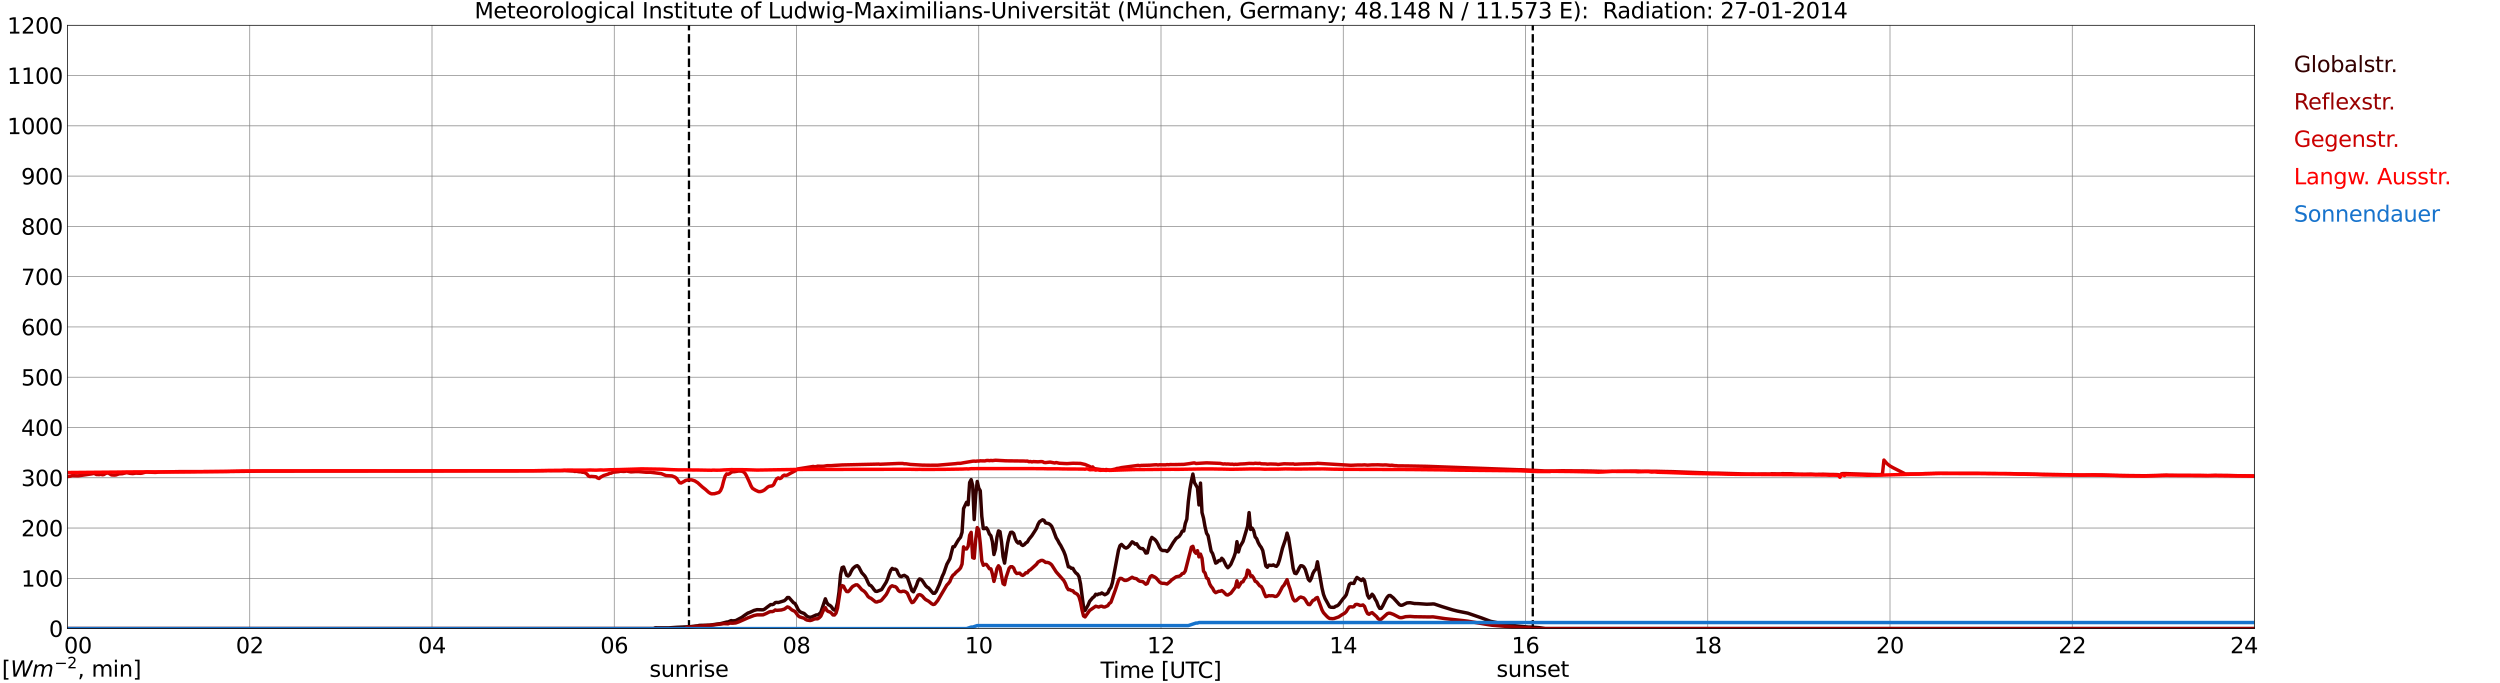 <?xml version="1.0" encoding="utf-8" standalone="no"?>
<!DOCTYPE svg PUBLIC "-//W3C//DTD SVG 1.1//EN"
  "http://www.w3.org/Graphics/SVG/1.1/DTD/svg11.dtd">
<svg xmlns:xlink="http://www.w3.org/1999/xlink" width="1085.4pt" height="296.64pt" viewBox="0 0 1085.4 296.64" xmlns="http://www.w3.org/2000/svg" version="1.1">
 <defs>
  <style type="text/css">*{stroke-linejoin: round; stroke-linecap: butt}</style>
 </defs>
 <g id="figure_1">
  <g id="patch_1">
   <path d="M 0 296.64 
L 1085.4 296.64 
L 1085.4 0 
L 0 0 
z
" style="fill: #ffffff"/>
  </g>
  <g id="axes_1">
   <g id="patch_2">
    <path d="M 29.306 272.909 
L 978.814 272.909 
L 978.814 10.976 
L 29.306 10.976 
z
" style="fill: #ffffff"/>
   </g>
   <g id="patch_3">
    <path d="M 978.814 272.909 
L 978.814 272.909 
L 978.814 10.976 
L 978.814 10.976 
z
" clip-path="url(#pab63e65cce)" style="fill: #d3d3d3; opacity: 0.25; stroke: #d3d3d3; stroke-linejoin: miter"/>
   </g>
   <g id="matplotlib.axis_1">
    <g id="xtick_1">
     <g id="line2d_1">
      <path d="M 29.306 272.909 
L 29.306 10.976 
" clip-path="url(#pab63e65cce)" style="fill: none; stroke: #808080; stroke-width: 0.3; stroke-linecap: square"/>
     </g>
     <g id="line2d_2"/>
     <g id="text_1">
      <!--    00 -->
      <g transform="translate(18.733 283.627) scale(0.095 -0.095)">
       <defs>
        <path id="DejaVuSans-20" transform="scale(0.016)"/>
        <path id="DejaVuSans-30" d="M 2034 4250 
Q 1547 4250 1301 3770 
Q 1056 3291 1056 2328 
Q 1056 1369 1301 889 
Q 1547 409 2034 409 
Q 2525 409 2770 889 
Q 3016 1369 3016 2328 
Q 3016 3291 2770 3770 
Q 2525 4250 2034 4250 
z
M 2034 4750 
Q 2819 4750 3233 4129 
Q 3647 3509 3647 2328 
Q 3647 1150 3233 529 
Q 2819 -91 2034 -91 
Q 1250 -91 836 529 
Q 422 1150 422 2328 
Q 422 3509 836 4129 
Q 1250 4750 2034 4750 
z
" transform="scale(0.016)"/>
       </defs>
       <use xlink:href="#DejaVuSans-20"/>
       <use xlink:href="#DejaVuSans-20" transform="translate(31.787 0)"/>
       <use xlink:href="#DejaVuSans-20" transform="translate(63.574 0)"/>
       <use xlink:href="#DejaVuSans-30" transform="translate(95.361 0)"/>
       <use xlink:href="#DejaVuSans-30" transform="translate(158.984 0)"/>
      </g>
     </g>
    </g>
    <g id="xtick_2">
     <g id="line2d_3">
      <path d="M 108.431 272.909 
L 108.431 10.976 
" clip-path="url(#pab63e65cce)" style="fill: none; stroke: #808080; stroke-width: 0.3; stroke-linecap: square"/>
     </g>
     <g id="line2d_4"/>
     <g id="text_2">
      <!-- 02 -->
      <g transform="translate(102.387 283.627) scale(0.095 -0.095)">
       <defs>
        <path id="DejaVuSans-32" d="M 1228 531 
L 3431 531 
L 3431 0 
L 469 0 
L 469 531 
Q 828 903 1448 1529 
Q 2069 2156 2228 2338 
Q 2531 2678 2651 2914 
Q 2772 3150 2772 3378 
Q 2772 3750 2511 3984 
Q 2250 4219 1831 4219 
Q 1534 4219 1204 4116 
Q 875 4013 500 3803 
L 500 4441 
Q 881 4594 1212 4672 
Q 1544 4750 1819 4750 
Q 2544 4750 2975 4387 
Q 3406 4025 3406 3419 
Q 3406 3131 3298 2873 
Q 3191 2616 2906 2266 
Q 2828 2175 2409 1742 
Q 1991 1309 1228 531 
z
" transform="scale(0.016)"/>
       </defs>
       <use xlink:href="#DejaVuSans-30"/>
       <use xlink:href="#DejaVuSans-32" transform="translate(63.623 0)"/>
      </g>
     </g>
    </g>
    <g id="xtick_3">
     <g id="line2d_5">
      <path d="M 187.557 272.909 
L 187.557 10.976 
" clip-path="url(#pab63e65cce)" style="fill: none; stroke: #808080; stroke-width: 0.3; stroke-linecap: square"/>
     </g>
     <g id="line2d_6"/>
     <g id="text_3">
      <!-- 04 -->
      <g transform="translate(181.513 283.627) scale(0.095 -0.095)">
       <defs>
        <path id="DejaVuSans-34" d="M 2419 4116 
L 825 1625 
L 2419 1625 
L 2419 4116 
z
M 2253 4666 
L 3047 4666 
L 3047 1625 
L 3713 1625 
L 3713 1100 
L 3047 1100 
L 3047 0 
L 2419 0 
L 2419 1100 
L 313 1100 
L 313 1709 
L 2253 4666 
z
" transform="scale(0.016)"/>
       </defs>
       <use xlink:href="#DejaVuSans-30"/>
       <use xlink:href="#DejaVuSans-34" transform="translate(63.623 0)"/>
      </g>
     </g>
    </g>
    <g id="xtick_4">
     <g id="line2d_7">
      <path d="M 266.683 272.909 
L 266.683 10.976 
" clip-path="url(#pab63e65cce)" style="fill: none; stroke: #808080; stroke-width: 0.3; stroke-linecap: square"/>
     </g>
     <g id="line2d_8"/>
     <g id="text_4">
      <!-- 06 -->
      <g transform="translate(260.638 283.627) scale(0.095 -0.095)">
       <defs>
        <path id="DejaVuSans-36" d="M 2113 2584 
Q 1688 2584 1439 2293 
Q 1191 2003 1191 1497 
Q 1191 994 1439 701 
Q 1688 409 2113 409 
Q 2538 409 2786 701 
Q 3034 994 3034 1497 
Q 3034 2003 2786 2293 
Q 2538 2584 2113 2584 
z
M 3366 4563 
L 3366 3988 
Q 3128 4100 2886 4159 
Q 2644 4219 2406 4219 
Q 1781 4219 1451 3797 
Q 1122 3375 1075 2522 
Q 1259 2794 1537 2939 
Q 1816 3084 2150 3084 
Q 2853 3084 3261 2657 
Q 3669 2231 3669 1497 
Q 3669 778 3244 343 
Q 2819 -91 2113 -91 
Q 1303 -91 875 529 
Q 447 1150 447 2328 
Q 447 3434 972 4092 
Q 1497 4750 2381 4750 
Q 2619 4750 2861 4703 
Q 3103 4656 3366 4563 
z
" transform="scale(0.016)"/>
       </defs>
       <use xlink:href="#DejaVuSans-30"/>
       <use xlink:href="#DejaVuSans-36" transform="translate(63.623 0)"/>
      </g>
     </g>
    </g>
    <g id="xtick_5">
     <g id="line2d_9">
      <path d="M 345.808 272.909 
L 345.808 10.976 
" clip-path="url(#pab63e65cce)" style="fill: none; stroke: #808080; stroke-width: 0.3; stroke-linecap: square"/>
     </g>
     <g id="line2d_10"/>
     <g id="text_5">
      <!-- 08 -->
      <g transform="translate(339.764 283.627) scale(0.095 -0.095)">
       <defs>
        <path id="DejaVuSans-38" d="M 2034 2216 
Q 1584 2216 1326 1975 
Q 1069 1734 1069 1313 
Q 1069 891 1326 650 
Q 1584 409 2034 409 
Q 2484 409 2743 651 
Q 3003 894 3003 1313 
Q 3003 1734 2745 1975 
Q 2488 2216 2034 2216 
z
M 1403 2484 
Q 997 2584 770 2862 
Q 544 3141 544 3541 
Q 544 4100 942 4425 
Q 1341 4750 2034 4750 
Q 2731 4750 3128 4425 
Q 3525 4100 3525 3541 
Q 3525 3141 3298 2862 
Q 3072 2584 2669 2484 
Q 3125 2378 3379 2068 
Q 3634 1759 3634 1313 
Q 3634 634 3220 271 
Q 2806 -91 2034 -91 
Q 1263 -91 848 271 
Q 434 634 434 1313 
Q 434 1759 690 2068 
Q 947 2378 1403 2484 
z
M 1172 3481 
Q 1172 3119 1398 2916 
Q 1625 2713 2034 2713 
Q 2441 2713 2670 2916 
Q 2900 3119 2900 3481 
Q 2900 3844 2670 4047 
Q 2441 4250 2034 4250 
Q 1625 4250 1398 4047 
Q 1172 3844 1172 3481 
z
" transform="scale(0.016)"/>
       </defs>
       <use xlink:href="#DejaVuSans-30"/>
       <use xlink:href="#DejaVuSans-38" transform="translate(63.623 0)"/>
      </g>
     </g>
    </g>
    <g id="xtick_6">
     <g id="line2d_11">
      <path d="M 424.934 272.909 
L 424.934 10.976 
" clip-path="url(#pab63e65cce)" style="fill: none; stroke: #808080; stroke-width: 0.3; stroke-linecap: square"/>
     </g>
     <g id="line2d_12"/>
     <g id="text_6">
      <!-- 10 -->
      <g transform="translate(418.89 283.627) scale(0.095 -0.095)">
       <defs>
        <path id="DejaVuSans-31" d="M 794 531 
L 1825 531 
L 1825 4091 
L 703 3866 
L 703 4441 
L 1819 4666 
L 2450 4666 
L 2450 531 
L 3481 531 
L 3481 0 
L 794 0 
L 794 531 
z
" transform="scale(0.016)"/>
       </defs>
       <use xlink:href="#DejaVuSans-31"/>
       <use xlink:href="#DejaVuSans-30" transform="translate(63.623 0)"/>
      </g>
     </g>
    </g>
    <g id="xtick_7">
     <g id="line2d_13">
      <path d="M 504.06 272.909 
L 504.06 10.976 
" clip-path="url(#pab63e65cce)" style="fill: none; stroke: #808080; stroke-width: 0.3; stroke-linecap: square"/>
     </g>
     <g id="line2d_14"/>
     <g id="text_7">
      <!-- 12 -->
      <g transform="translate(498.015 283.627) scale(0.095 -0.095)">
       <use xlink:href="#DejaVuSans-31"/>
       <use xlink:href="#DejaVuSans-32" transform="translate(63.623 0)"/>
      </g>
     </g>
    </g>
    <g id="xtick_8">
     <g id="line2d_15">
      <path d="M 583.185 272.909 
L 583.185 10.976 
" clip-path="url(#pab63e65cce)" style="fill: none; stroke: #808080; stroke-width: 0.3; stroke-linecap: square"/>
     </g>
     <g id="line2d_16"/>
     <g id="text_8">
      <!-- 14 -->
      <g transform="translate(577.141 283.627) scale(0.095 -0.095)">
       <use xlink:href="#DejaVuSans-31"/>
       <use xlink:href="#DejaVuSans-34" transform="translate(63.623 0)"/>
      </g>
     </g>
    </g>
    <g id="xtick_9">
     <g id="line2d_17">
      <path d="M 662.311 272.909 
L 662.311 10.976 
" clip-path="url(#pab63e65cce)" style="fill: none; stroke: #808080; stroke-width: 0.3; stroke-linecap: square"/>
     </g>
     <g id="line2d_18"/>
     <g id="text_9">
      <!-- 16 -->
      <g transform="translate(656.267 283.627) scale(0.095 -0.095)">
       <use xlink:href="#DejaVuSans-31"/>
       <use xlink:href="#DejaVuSans-36" transform="translate(63.623 0)"/>
      </g>
     </g>
    </g>
    <g id="xtick_10">
     <g id="line2d_19">
      <path d="M 741.437 272.909 
L 741.437 10.976 
" clip-path="url(#pab63e65cce)" style="fill: none; stroke: #808080; stroke-width: 0.3; stroke-linecap: square"/>
     </g>
     <g id="line2d_20"/>
     <g id="text_10">
      <!-- 18 -->
      <g transform="translate(735.392 283.627) scale(0.095 -0.095)">
       <use xlink:href="#DejaVuSans-31"/>
       <use xlink:href="#DejaVuSans-38" transform="translate(63.623 0)"/>
      </g>
     </g>
    </g>
    <g id="xtick_11">
     <g id="line2d_21">
      <path d="M 820.562 272.909 
L 820.562 10.976 
" clip-path="url(#pab63e65cce)" style="fill: none; stroke: #808080; stroke-width: 0.3; stroke-linecap: square"/>
     </g>
     <g id="line2d_22"/>
     <g id="text_11">
      <!-- 20 -->
      <g transform="translate(814.518 283.627) scale(0.095 -0.095)">
       <use xlink:href="#DejaVuSans-32"/>
       <use xlink:href="#DejaVuSans-30" transform="translate(63.623 0)"/>
      </g>
     </g>
    </g>
    <g id="xtick_12">
     <g id="line2d_23">
      <path d="M 899.688 272.909 
L 899.688 10.976 
" clip-path="url(#pab63e65cce)" style="fill: none; stroke: #808080; stroke-width: 0.3; stroke-linecap: square"/>
     </g>
     <g id="line2d_24"/>
     <g id="text_12">
      <!-- 22 -->
      <g transform="translate(893.644 283.627) scale(0.095 -0.095)">
       <use xlink:href="#DejaVuSans-32"/>
       <use xlink:href="#DejaVuSans-32" transform="translate(63.623 0)"/>
      </g>
     </g>
    </g>
    <g id="xtick_13">
     <g id="line2d_25">
      <path d="M 978.814 272.909 
L 978.814 10.976 
" clip-path="url(#pab63e65cce)" style="fill: none; stroke: #808080; stroke-width: 0.3; stroke-linecap: square"/>
     </g>
     <g id="line2d_26"/>
     <g id="text_13">
      <!-- 24    -->
      <g transform="translate(968.241 283.627) scale(0.095 -0.095)">
       <use xlink:href="#DejaVuSans-32"/>
       <use xlink:href="#DejaVuSans-34" transform="translate(63.623 0)"/>
       <use xlink:href="#DejaVuSans-20" transform="translate(127.246 0)"/>
       <use xlink:href="#DejaVuSans-20" transform="translate(159.033 0)"/>
       <use xlink:href="#DejaVuSans-20" transform="translate(190.82 0)"/>
      </g>
     </g>
    </g>
    <g id="text_14">
     <!-- Time [UTC] -->
     <g transform="translate(477.806 294.322) scale(0.095 -0.095)">
      <defs>
       <path id="DejaVuSans-54" d="M -19 4666 
L 3928 4666 
L 3928 4134 
L 2272 4134 
L 2272 0 
L 1638 0 
L 1638 4134 
L -19 4134 
L -19 4666 
z
" transform="scale(0.016)"/>
       <path id="DejaVuSans-69" d="M 603 3500 
L 1178 3500 
L 1178 0 
L 603 0 
L 603 3500 
z
M 603 4863 
L 1178 4863 
L 1178 4134 
L 603 4134 
L 603 4863 
z
" transform="scale(0.016)"/>
       <path id="DejaVuSans-6d" d="M 3328 2828 
Q 3544 3216 3844 3400 
Q 4144 3584 4550 3584 
Q 5097 3584 5394 3201 
Q 5691 2819 5691 2113 
L 5691 0 
L 5113 0 
L 5113 2094 
Q 5113 2597 4934 2840 
Q 4756 3084 4391 3084 
Q 3944 3084 3684 2787 
Q 3425 2491 3425 1978 
L 3425 0 
L 2847 0 
L 2847 2094 
Q 2847 2600 2669 2842 
Q 2491 3084 2119 3084 
Q 1678 3084 1418 2786 
Q 1159 2488 1159 1978 
L 1159 0 
L 581 0 
L 581 3500 
L 1159 3500 
L 1159 2956 
Q 1356 3278 1631 3431 
Q 1906 3584 2284 3584 
Q 2666 3584 2933 3390 
Q 3200 3197 3328 2828 
z
" transform="scale(0.016)"/>
       <path id="DejaVuSans-65" d="M 3597 1894 
L 3597 1613 
L 953 1613 
Q 991 1019 1311 708 
Q 1631 397 2203 397 
Q 2534 397 2845 478 
Q 3156 559 3463 722 
L 3463 178 
Q 3153 47 2828 -22 
Q 2503 -91 2169 -91 
Q 1331 -91 842 396 
Q 353 884 353 1716 
Q 353 2575 817 3079 
Q 1281 3584 2069 3584 
Q 2775 3584 3186 3129 
Q 3597 2675 3597 1894 
z
M 3022 2063 
Q 3016 2534 2758 2815 
Q 2500 3097 2075 3097 
Q 1594 3097 1305 2825 
Q 1016 2553 972 2059 
L 3022 2063 
z
" transform="scale(0.016)"/>
       <path id="DejaVuSans-5b" d="M 550 4863 
L 1875 4863 
L 1875 4416 
L 1125 4416 
L 1125 -397 
L 1875 -397 
L 1875 -844 
L 550 -844 
L 550 4863 
z
" transform="scale(0.016)"/>
       <path id="DejaVuSans-55" d="M 556 4666 
L 1191 4666 
L 1191 1831 
Q 1191 1081 1462 751 
Q 1734 422 2344 422 
Q 2950 422 3222 751 
Q 3494 1081 3494 1831 
L 3494 4666 
L 4128 4666 
L 4128 1753 
Q 4128 841 3676 375 
Q 3225 -91 2344 -91 
Q 1459 -91 1007 375 
Q 556 841 556 1753 
L 556 4666 
z
" transform="scale(0.016)"/>
       <path id="DejaVuSans-43" d="M 4122 4306 
L 4122 3641 
Q 3803 3938 3442 4084 
Q 3081 4231 2675 4231 
Q 1875 4231 1450 3742 
Q 1025 3253 1025 2328 
Q 1025 1406 1450 917 
Q 1875 428 2675 428 
Q 3081 428 3442 575 
Q 3803 722 4122 1019 
L 4122 359 
Q 3791 134 3420 21 
Q 3050 -91 2638 -91 
Q 1578 -91 968 557 
Q 359 1206 359 2328 
Q 359 3453 968 4101 
Q 1578 4750 2638 4750 
Q 3056 4750 3426 4639 
Q 3797 4528 4122 4306 
z
" transform="scale(0.016)"/>
       <path id="DejaVuSans-5d" d="M 1947 4863 
L 1947 -844 
L 622 -844 
L 622 -397 
L 1369 -397 
L 1369 4416 
L 622 4416 
L 622 4863 
L 1947 4863 
z
" transform="scale(0.016)"/>
      </defs>
      <use xlink:href="#DejaVuSans-54"/>
      <use xlink:href="#DejaVuSans-69" transform="translate(57.959 0)"/>
      <use xlink:href="#DejaVuSans-6d" transform="translate(85.742 0)"/>
      <use xlink:href="#DejaVuSans-65" transform="translate(183.154 0)"/>
      <use xlink:href="#DejaVuSans-20" transform="translate(244.678 0)"/>
      <use xlink:href="#DejaVuSans-5b" transform="translate(276.465 0)"/>
      <use xlink:href="#DejaVuSans-55" transform="translate(315.479 0)"/>
      <use xlink:href="#DejaVuSans-54" transform="translate(388.672 0)"/>
      <use xlink:href="#DejaVuSans-43" transform="translate(443.881 0)"/>
      <use xlink:href="#DejaVuSans-5d" transform="translate(513.705 0)"/>
     </g>
    </g>
   </g>
   <g id="matplotlib.axis_2">
    <g id="ytick_1">
     <g id="line2d_27">
      <path d="M 29.306 272.909 
L 978.814 272.909 
" clip-path="url(#pab63e65cce)" style="fill: none; stroke: #808080; stroke-width: 0.3; stroke-linecap: square"/>
     </g>
     <g id="line2d_28"/>
     <g id="text_15">
      <!-- 0 -->
      <g transform="translate(21.261 276.518) scale(0.095 -0.095)">
       <use xlink:href="#DejaVuSans-30"/>
      </g>
     </g>
    </g>
    <g id="ytick_2">
     <g id="line2d_29">
      <path d="M 29.306 251.081 
L 978.814 251.081 
" clip-path="url(#pab63e65cce)" style="fill: none; stroke: #808080; stroke-width: 0.3; stroke-linecap: square"/>
     </g>
     <g id="line2d_30"/>
     <g id="text_16">
      <!-- 100 -->
      <g transform="translate(9.173 254.69) scale(0.095 -0.095)">
       <use xlink:href="#DejaVuSans-31"/>
       <use xlink:href="#DejaVuSans-30" transform="translate(63.623 0)"/>
       <use xlink:href="#DejaVuSans-30" transform="translate(127.246 0)"/>
      </g>
     </g>
    </g>
    <g id="ytick_3">
     <g id="line2d_31">
      <path d="M 29.306 229.253 
L 978.814 229.253 
" clip-path="url(#pab63e65cce)" style="fill: none; stroke: #808080; stroke-width: 0.3; stroke-linecap: square"/>
     </g>
     <g id="line2d_32"/>
     <g id="text_17">
      <!-- 200 -->
      <g transform="translate(9.173 232.863) scale(0.095 -0.095)">
       <use xlink:href="#DejaVuSans-32"/>
       <use xlink:href="#DejaVuSans-30" transform="translate(63.623 0)"/>
       <use xlink:href="#DejaVuSans-30" transform="translate(127.246 0)"/>
      </g>
     </g>
    </g>
    <g id="ytick_4">
     <g id="line2d_33">
      <path d="M 29.306 207.426 
L 978.814 207.426 
" clip-path="url(#pab63e65cce)" style="fill: none; stroke: #808080; stroke-width: 0.3; stroke-linecap: square"/>
     </g>
     <g id="line2d_34"/>
     <g id="text_18">
      <!-- 300 -->
      <g transform="translate(9.173 211.035) scale(0.095 -0.095)">
       <defs>
        <path id="DejaVuSans-33" d="M 2597 2516 
Q 3050 2419 3304 2112 
Q 3559 1806 3559 1356 
Q 3559 666 3084 287 
Q 2609 -91 1734 -91 
Q 1441 -91 1130 -33 
Q 819 25 488 141 
L 488 750 
Q 750 597 1062 519 
Q 1375 441 1716 441 
Q 2309 441 2620 675 
Q 2931 909 2931 1356 
Q 2931 1769 2642 2001 
Q 2353 2234 1838 2234 
L 1294 2234 
L 1294 2753 
L 1863 2753 
Q 2328 2753 2575 2939 
Q 2822 3125 2822 3475 
Q 2822 3834 2567 4026 
Q 2313 4219 1838 4219 
Q 1578 4219 1281 4162 
Q 984 4106 628 3988 
L 628 4550 
Q 988 4650 1302 4700 
Q 1616 4750 1894 4750 
Q 2613 4750 3031 4423 
Q 3450 4097 3450 3541 
Q 3450 3153 3228 2886 
Q 3006 2619 2597 2516 
z
" transform="scale(0.016)"/>
       </defs>
       <use xlink:href="#DejaVuSans-33"/>
       <use xlink:href="#DejaVuSans-30" transform="translate(63.623 0)"/>
       <use xlink:href="#DejaVuSans-30" transform="translate(127.246 0)"/>
      </g>
     </g>
    </g>
    <g id="ytick_5">
     <g id="line2d_35">
      <path d="M 29.306 185.598 
L 978.814 185.598 
" clip-path="url(#pab63e65cce)" style="fill: none; stroke: #808080; stroke-width: 0.3; stroke-linecap: square"/>
     </g>
     <g id="line2d_36"/>
     <g id="text_19">
      <!-- 400 -->
      <g transform="translate(9.173 189.207) scale(0.095 -0.095)">
       <use xlink:href="#DejaVuSans-34"/>
       <use xlink:href="#DejaVuSans-30" transform="translate(63.623 0)"/>
       <use xlink:href="#DejaVuSans-30" transform="translate(127.246 0)"/>
      </g>
     </g>
    </g>
    <g id="ytick_6">
     <g id="line2d_37">
      <path d="M 29.306 163.77 
L 978.814 163.77 
" clip-path="url(#pab63e65cce)" style="fill: none; stroke: #808080; stroke-width: 0.3; stroke-linecap: square"/>
     </g>
     <g id="line2d_38"/>
     <g id="text_20">
      <!-- 500 -->
      <g transform="translate(9.173 167.379) scale(0.095 -0.095)">
       <defs>
        <path id="DejaVuSans-35" d="M 691 4666 
L 3169 4666 
L 3169 4134 
L 1269 4134 
L 1269 2991 
Q 1406 3038 1543 3061 
Q 1681 3084 1819 3084 
Q 2600 3084 3056 2656 
Q 3513 2228 3513 1497 
Q 3513 744 3044 326 
Q 2575 -91 1722 -91 
Q 1428 -91 1123 -41 
Q 819 9 494 109 
L 494 744 
Q 775 591 1075 516 
Q 1375 441 1709 441 
Q 2250 441 2565 725 
Q 2881 1009 2881 1497 
Q 2881 1984 2565 2268 
Q 2250 2553 1709 2553 
Q 1456 2553 1204 2497 
Q 953 2441 691 2322 
L 691 4666 
z
" transform="scale(0.016)"/>
       </defs>
       <use xlink:href="#DejaVuSans-35"/>
       <use xlink:href="#DejaVuSans-30" transform="translate(63.623 0)"/>
       <use xlink:href="#DejaVuSans-30" transform="translate(127.246 0)"/>
      </g>
     </g>
    </g>
    <g id="ytick_7">
     <g id="line2d_39">
      <path d="M 29.306 141.942 
L 978.814 141.942 
" clip-path="url(#pab63e65cce)" style="fill: none; stroke: #808080; stroke-width: 0.3; stroke-linecap: square"/>
     </g>
     <g id="line2d_40"/>
     <g id="text_21">
      <!-- 600 -->
      <g transform="translate(9.173 145.551) scale(0.095 -0.095)">
       <use xlink:href="#DejaVuSans-36"/>
       <use xlink:href="#DejaVuSans-30" transform="translate(63.623 0)"/>
       <use xlink:href="#DejaVuSans-30" transform="translate(127.246 0)"/>
      </g>
     </g>
    </g>
    <g id="ytick_8">
     <g id="line2d_41">
      <path d="M 29.306 120.114 
L 978.814 120.114 
" clip-path="url(#pab63e65cce)" style="fill: none; stroke: #808080; stroke-width: 0.3; stroke-linecap: square"/>
     </g>
     <g id="line2d_42"/>
     <g id="text_22">
      <!-- 700 -->
      <g transform="translate(9.173 123.724) scale(0.095 -0.095)">
       <defs>
        <path id="DejaVuSans-37" d="M 525 4666 
L 3525 4666 
L 3525 4397 
L 1831 0 
L 1172 0 
L 2766 4134 
L 525 4134 
L 525 4666 
z
" transform="scale(0.016)"/>
       </defs>
       <use xlink:href="#DejaVuSans-37"/>
       <use xlink:href="#DejaVuSans-30" transform="translate(63.623 0)"/>
       <use xlink:href="#DejaVuSans-30" transform="translate(127.246 0)"/>
      </g>
     </g>
    </g>
    <g id="ytick_9">
     <g id="line2d_43">
      <path d="M 29.306 98.287 
L 978.814 98.287 
" clip-path="url(#pab63e65cce)" style="fill: none; stroke: #808080; stroke-width: 0.3; stroke-linecap: square"/>
     </g>
     <g id="line2d_44"/>
     <g id="text_23">
      <!-- 800 -->
      <g transform="translate(9.173 101.896) scale(0.095 -0.095)">
       <use xlink:href="#DejaVuSans-38"/>
       <use xlink:href="#DejaVuSans-30" transform="translate(63.623 0)"/>
       <use xlink:href="#DejaVuSans-30" transform="translate(127.246 0)"/>
      </g>
     </g>
    </g>
    <g id="ytick_10">
     <g id="line2d_45">
      <path d="M 29.306 76.459 
L 978.814 76.459 
" clip-path="url(#pab63e65cce)" style="fill: none; stroke: #808080; stroke-width: 0.3; stroke-linecap: square"/>
     </g>
     <g id="line2d_46"/>
     <g id="text_24">
      <!-- 900 -->
      <g transform="translate(9.173 80.068) scale(0.095 -0.095)">
       <defs>
        <path id="DejaVuSans-39" d="M 703 97 
L 703 672 
Q 941 559 1184 500 
Q 1428 441 1663 441 
Q 2288 441 2617 861 
Q 2947 1281 2994 2138 
Q 2813 1869 2534 1725 
Q 2256 1581 1919 1581 
Q 1219 1581 811 2004 
Q 403 2428 403 3163 
Q 403 3881 828 4315 
Q 1253 4750 1959 4750 
Q 2769 4750 3195 4129 
Q 3622 3509 3622 2328 
Q 3622 1225 3098 567 
Q 2575 -91 1691 -91 
Q 1453 -91 1209 -44 
Q 966 3 703 97 
z
M 1959 2075 
Q 2384 2075 2632 2365 
Q 2881 2656 2881 3163 
Q 2881 3666 2632 3958 
Q 2384 4250 1959 4250 
Q 1534 4250 1286 3958 
Q 1038 3666 1038 3163 
Q 1038 2656 1286 2365 
Q 1534 2075 1959 2075 
z
" transform="scale(0.016)"/>
       </defs>
       <use xlink:href="#DejaVuSans-39"/>
       <use xlink:href="#DejaVuSans-30" transform="translate(63.623 0)"/>
       <use xlink:href="#DejaVuSans-30" transform="translate(127.246 0)"/>
      </g>
     </g>
    </g>
    <g id="ytick_11">
     <g id="line2d_47">
      <path d="M 29.306 54.631 
L 978.814 54.631 
" clip-path="url(#pab63e65cce)" style="fill: none; stroke: #808080; stroke-width: 0.3; stroke-linecap: square"/>
     </g>
     <g id="line2d_48"/>
     <g id="text_25">
      <!-- 1000 -->
      <g transform="translate(3.128 58.24) scale(0.095 -0.095)">
       <use xlink:href="#DejaVuSans-31"/>
       <use xlink:href="#DejaVuSans-30" transform="translate(63.623 0)"/>
       <use xlink:href="#DejaVuSans-30" transform="translate(127.246 0)"/>
       <use xlink:href="#DejaVuSans-30" transform="translate(190.869 0)"/>
      </g>
     </g>
    </g>
    <g id="ytick_12">
     <g id="line2d_49">
      <path d="M 29.306 32.803 
L 978.814 32.803 
" clip-path="url(#pab63e65cce)" style="fill: none; stroke: #808080; stroke-width: 0.3; stroke-linecap: square"/>
     </g>
     <g id="line2d_50"/>
     <g id="text_26">
      <!-- 1100 -->
      <g transform="translate(3.128 36.413) scale(0.095 -0.095)">
       <use xlink:href="#DejaVuSans-31"/>
       <use xlink:href="#DejaVuSans-31" transform="translate(63.623 0)"/>
       <use xlink:href="#DejaVuSans-30" transform="translate(127.246 0)"/>
       <use xlink:href="#DejaVuSans-30" transform="translate(190.869 0)"/>
      </g>
     </g>
    </g>
    <g id="ytick_13">
     <g id="line2d_51">
      <path d="M 29.306 10.976 
L 978.814 10.976 
" clip-path="url(#pab63e65cce)" style="fill: none; stroke: #808080; stroke-width: 0.3; stroke-linecap: square"/>
     </g>
     <g id="line2d_52"/>
     <g id="text_27">
      <!-- 1200 -->
      <g transform="translate(3.128 14.585) scale(0.095 -0.095)">
       <use xlink:href="#DejaVuSans-31"/>
       <use xlink:href="#DejaVuSans-32" transform="translate(63.623 0)"/>
       <use xlink:href="#DejaVuSans-30" transform="translate(127.246 0)"/>
       <use xlink:href="#DejaVuSans-30" transform="translate(190.869 0)"/>
      </g>
     </g>
    </g>
   </g>
   <g id="line2d_53">
    <path d="M 299.124 272.909 
L 299.124 10.976 
" clip-path="url(#pab63e65cce)" style="fill: none; stroke-dasharray: 3.7,1.6; stroke-dashoffset: 0; stroke: #000000"/>
   </g>
   <g id="line2d_54">
    <path d="M 665.476 272.909 
L 665.476 10.976 
" clip-path="url(#pab63e65cce)" style="fill: none; stroke-dasharray: 3.7,1.6; stroke-dashoffset: 0; stroke: #000000"/>
   </g>
   <g id="line2d_55">
    <path d="M 29.306 272.909 
L 283.827 272.909 
L 284.486 272.564 
L 285.805 272.584 
L 287.124 272.605 
L 288.442 272.584 
L 290.42 272.584 
L 293.717 272.363 
L 299.652 272.082 
L 302.289 271.761 
L 302.949 271.719 
L 303.608 271.518 
L 308.224 271.418 
L 310.861 271.016 
L 312.839 270.754 
L 315.477 270.071 
L 316.136 270.012 
L 317.455 269.429 
L 318.114 269.569 
L 319.433 269.429 
L 322.071 268.041 
L 323.39 267.057 
L 324.708 266.173 
L 325.368 265.952 
L 326.686 265.348 
L 327.346 265.027 
L 328.665 264.686 
L 331.302 264.765 
L 331.961 264.464 
L 333.28 263.44 
L 334.599 262.475 
L 335.258 262.514 
L 335.918 262.294 
L 336.577 261.611 
L 337.236 261.53 
L 337.896 261.611 
L 340.533 260.805 
L 341.193 260.244 
L 341.852 259.419 
L 342.512 259.419 
L 344.49 261.67 
L 345.149 262.012 
L 345.808 263.158 
L 346.468 264.564 
L 347.127 265.428 
L 347.787 265.852 
L 349.105 266.334 
L 350.424 267.6 
L 351.083 267.882 
L 351.743 268.002 
L 352.402 267.882 
L 354.38 266.976 
L 355.04 266.976 
L 355.699 266.515 
L 356.359 265.852 
L 358.337 259.982 
L 358.996 261.67 
L 359.655 262.556 
L 360.315 262.835 
L 360.974 263.44 
L 361.634 264.464 
L 362.293 264.887 
L 362.952 264.204 
L 363.612 261.67 
L 364.271 256.968 
L 364.93 249.551 
L 365.59 246.456 
L 366.249 246.174 
L 367.568 249.732 
L 368.227 250.092 
L 368.887 249.47 
L 369.546 248.062 
L 370.206 246.938 
L 370.865 246.294 
L 371.524 245.812 
L 372.184 245.591 
L 372.843 246.174 
L 374.162 248.667 
L 375.481 250.092 
L 376.14 251.26 
L 376.799 252.766 
L 377.459 253.993 
L 378.118 254.255 
L 378.777 255.017 
L 379.437 255.962 
L 380.096 256.686 
L 380.756 256.767 
L 382.074 256.243 
L 382.734 255.981 
L 384.053 253.873 
L 384.712 252.808 
L 385.371 251.299 
L 386.031 249.25 
L 386.69 247.641 
L 387.349 246.777 
L 388.009 247.159 
L 388.668 247.078 
L 389.328 247.501 
L 389.987 249.069 
L 390.646 250.114 
L 391.306 250.335 
L 391.965 249.972 
L 392.624 249.791 
L 393.943 250.636 
L 395.921 256.444 
L 396.581 256.946 
L 397.899 254.113 
L 398.559 252.203 
L 399.218 251.36 
L 399.878 251.539 
L 400.537 252.203 
L 401.856 254.233 
L 402.515 254.897 
L 403.175 255.279 
L 404.493 256.868 
L 405.153 257.59 
L 405.812 257.57 
L 406.471 256.745 
L 407.79 253.831 
L 409.109 250.195 
L 409.768 248.826 
L 411.087 244.989 
L 412.406 242.577 
L 413.725 237.391 
L 414.384 237.351 
L 415.703 235.059 
L 416.362 234.053 
L 417.022 233.27 
L 417.681 231.1 
L 418.34 220.788 
L 419.659 218.056 
L 420.318 219.14 
L 420.978 209.493 
L 421.637 208.246 
L 422.297 210.759 
L 422.956 225.573 
L 423.615 214.98 
L 424.275 209.03 
L 424.934 211.905 
L 425.593 213.07 
L 426.253 224.165 
L 426.912 229.511 
L 427.572 229.472 
L 428.231 229.17 
L 428.89 230.135 
L 429.55 231.844 
L 430.209 232.586 
L 430.869 235.26 
L 431.528 240.748 
L 432.187 238.436 
L 432.847 233.23 
L 433.506 230.497 
L 434.165 230.838 
L 434.825 235.321 
L 435.484 241.671 
L 436.144 244.485 
L 437.462 235.823 
L 438.122 232.909 
L 438.781 231.139 
L 439.44 231.058 
L 440.1 231.641 
L 440.759 233.813 
L 441.419 235.18 
L 442.078 235.782 
L 442.737 235.14 
L 443.397 236.446 
L 444.056 236.828 
L 444.716 236.446 
L 445.375 235.723 
L 446.034 235.321 
L 446.694 234.175 
L 448.012 232.547 
L 449.331 230.497 
L 449.991 229.432 
L 450.65 227.704 
L 451.309 226.538 
L 452.628 225.674 
L 453.287 225.933 
L 453.947 227.04 
L 455.266 227.322 
L 455.925 227.762 
L 456.584 228.487 
L 457.244 230.015 
L 458.563 233.532 
L 459.222 234.557 
L 459.881 235.843 
L 460.541 236.847 
L 461.859 239.44 
L 462.519 241.149 
L 463.838 246.093 
L 464.497 246.194 
L 465.156 246.757 
L 465.816 246.757 
L 466.475 247.942 
L 467.134 248.787 
L 467.794 249.269 
L 468.453 250.354 
L 469.113 253.469 
L 470.431 263.54 
L 471.091 265.027 
L 472.409 262.696 
L 473.069 261.087 
L 474.388 259.52 
L 475.047 259.037 
L 475.706 257.992 
L 476.366 258.254 
L 477.025 257.852 
L 477.685 257.872 
L 478.344 257.429 
L 479.663 258.214 
L 480.322 257.891 
L 480.981 257.409 
L 481.641 255.942 
L 482.3 255.058 
L 482.96 252.967 
L 485.597 238.877 
L 486.256 236.889 
L 486.916 236.365 
L 488.235 237.672 
L 488.894 237.954 
L 489.553 237.653 
L 490.213 237.028 
L 491.532 235.241 
L 492.191 235.623 
L 492.85 236.264 
L 493.51 236.083 
L 494.169 237.17 
L 494.828 237.893 
L 495.488 238.155 
L 496.147 238.194 
L 496.807 238.899 
L 497.466 240.124 
L 498.125 240.023 
L 499.444 234.658 
L 500.103 233.311 
L 501.422 234.276 
L 502.082 235.059 
L 502.741 236.225 
L 503.4 237.653 
L 504.06 238.657 
L 504.719 239.019 
L 506.038 239.039 
L 506.697 239.421 
L 507.357 238.799 
L 508.016 237.812 
L 509.335 235.601 
L 510.654 233.752 
L 511.972 232.848 
L 512.632 231.903 
L 513.291 230.576 
L 513.95 230.537 
L 514.61 227.241 
L 515.269 225.392 
L 515.929 217.754 
L 516.588 212.448 
L 517.247 208.77 
L 517.907 205.815 
L 518.566 209.512 
L 519.885 211.765 
L 520.544 219.221 
L 521.204 209.735 
L 521.863 222.517 
L 522.522 224.99 
L 523.182 228.727 
L 523.841 231.521 
L 524.501 232.547 
L 525.819 239.281 
L 526.479 240.366 
L 527.797 244.485 
L 528.457 244.164 
L 529.116 243.38 
L 529.776 243.441 
L 530.435 242.376 
L 531.094 243.038 
L 532.413 245.711 
L 533.073 246.495 
L 533.732 245.853 
L 534.391 244.989 
L 535.71 241.913 
L 536.369 239.923 
L 537.029 235.16 
L 537.688 239.641 
L 538.348 237.33 
L 539.666 235.079 
L 541.644 228.467 
L 542.304 222.557 
L 542.963 229.873 
L 543.623 229.29 
L 544.282 230.397 
L 544.941 233.11 
L 545.601 233.874 
L 546.26 235.562 
L 546.919 236.769 
L 547.579 237.653 
L 548.238 239.019 
L 549.557 245.711 
L 550.216 246.294 
L 550.876 245.391 
L 552.195 245.491 
L 552.854 245.249 
L 553.513 245.672 
L 554.173 245.873 
L 554.832 245.067 
L 555.491 243.138 
L 556.81 237.954 
L 558.129 234.134 
L 558.788 231.462 
L 559.448 233.551 
L 560.766 242.073 
L 561.426 246.757 
L 562.085 248.826 
L 562.745 249.049 
L 563.404 248.043 
L 564.063 246.615 
L 564.723 245.611 
L 565.382 245.672 
L 566.042 246.113 
L 566.701 247.22 
L 568.02 251.52 
L 568.679 252.225 
L 569.338 251.057 
L 569.998 248.968 
L 570.657 247.783 
L 571.317 247.119 
L 571.976 243.902 
L 573.954 255.259 
L 574.613 258.072 
L 575.273 259.801 
L 577.251 263.418 
L 577.91 263.66 
L 579.229 263.68 
L 579.889 263.217 
L 580.548 263.016 
L 581.207 262.514 
L 583.185 259.862 
L 583.845 259.157 
L 584.504 258.193 
L 585.823 253.731 
L 586.482 253.209 
L 587.801 253.31 
L 588.46 251.742 
L 589.12 250.697 
L 591.098 252.044 
L 591.757 251.339 
L 592.417 252.103 
L 593.736 258.454 
L 594.395 259.662 
L 595.054 258.998 
L 595.714 257.992 
L 596.373 258.736 
L 597.032 260.122 
L 597.692 261.209 
L 598.351 262.997 
L 599.011 264.123 
L 599.67 264.123 
L 600.329 263.058 
L 601.648 260.323 
L 602.307 259.238 
L 602.967 258.575 
L 603.626 258.535 
L 604.945 259.6 
L 607.582 262.514 
L 608.242 262.816 
L 608.901 262.715 
L 610.879 261.75 
L 612.198 261.67 
L 614.176 262.032 
L 615.495 262.052 
L 619.451 262.333 
L 621.429 262.252 
L 622.089 262.194 
L 622.748 262.252 
L 626.045 263.359 
L 630.661 264.787 
L 632.639 265.289 
L 637.255 266.212 
L 641.211 267.581 
L 643.189 268.264 
L 647.145 269.75 
L 649.783 270.294 
L 651.761 270.735 
L 653.08 271.058 
L 653.739 271.097 
L 655.058 271.379 
L 661.652 272.082 
L 663.63 272.243 
L 664.949 272.263 
L 668.246 272.505 
L 670.883 272.909 
L 978.154 272.909 
L 978.154 272.909 
" clip-path="url(#pab63e65cce)" style="fill: none; stroke: #330000; stroke-width: 1.5; stroke-linecap: square"/>
   </g>
   <g id="line2d_56">
    <path d="M 29.306 272.909 
L 297.674 272.909 
L 298.333 272.263 
L 299.652 272.263 
L 304.267 271.78 
L 309.543 271.359 
L 311.521 271.097 
L 313.499 270.877 
L 314.158 270.757 
L 316.136 270.835 
L 316.796 270.534 
L 318.114 270.575 
L 319.433 270.453 
L 320.752 269.993 
L 324.708 268.244 
L 326.027 267.74 
L 327.346 267.238 
L 328.665 266.956 
L 331.302 266.937 
L 332.621 266.374 
L 333.94 265.71 
L 334.599 265.509 
L 335.258 265.551 
L 335.918 265.328 
L 336.577 264.826 
L 337.236 264.988 
L 339.215 264.826 
L 340.533 264.444 
L 341.852 263.499 
L 342.512 263.7 
L 343.83 264.826 
L 345.149 265.47 
L 346.468 267.279 
L 347.127 267.801 
L 349.105 268.404 
L 349.765 268.927 
L 350.424 269.229 
L 351.743 269.41 
L 352.402 269.248 
L 353.721 268.685 
L 355.04 268.646 
L 355.699 268.183 
L 356.359 267.52 
L 357.677 264.564 
L 358.337 263.802 
L 358.996 265.068 
L 359.655 265.509 
L 360.315 265.69 
L 360.974 266.192 
L 361.634 266.976 
L 362.293 267.017 
L 362.952 266.214 
L 363.612 264.062 
L 364.93 255.501 
L 365.59 254.255 
L 366.249 254.495 
L 366.909 255.822 
L 367.568 256.806 
L 368.227 256.868 
L 368.887 256.265 
L 369.546 255.34 
L 370.206 254.615 
L 371.524 253.912 
L 372.184 253.912 
L 372.843 254.475 
L 374.162 256.042 
L 374.821 256.444 
L 375.481 257.007 
L 376.14 257.832 
L 376.799 258.898 
L 377.459 259.461 
L 378.118 259.742 
L 380.096 261.31 
L 380.756 261.368 
L 381.415 261.087 
L 382.074 260.986 
L 382.734 260.565 
L 384.712 258.193 
L 385.371 257.027 
L 386.031 255.58 
L 386.69 254.696 
L 387.349 254.314 
L 388.009 254.595 
L 388.668 254.676 
L 389.328 255.198 
L 389.987 256.324 
L 390.646 256.826 
L 391.306 256.887 
L 391.965 256.686 
L 392.624 256.706 
L 393.284 257.007 
L 393.943 257.531 
L 395.262 260.526 
L 395.921 261.63 
L 396.581 261.41 
L 397.899 259.539 
L 398.559 258.374 
L 399.218 258.153 
L 399.878 258.374 
L 400.537 258.878 
L 401.196 259.681 
L 401.856 260.303 
L 403.175 261.028 
L 404.493 262.113 
L 405.153 262.455 
L 405.812 262.314 
L 407.131 260.705 
L 411.087 254.013 
L 411.746 253.329 
L 412.406 252.465 
L 413.065 250.817 
L 413.725 249.752 
L 414.384 249.269 
L 415.043 248.486 
L 416.362 247.34 
L 417.022 246.576 
L 417.681 244.908 
L 418.34 237.432 
L 419 238.336 
L 419.659 238.336 
L 420.318 237.209 
L 420.978 232.405 
L 421.637 231.12 
L 422.297 242.095 
L 422.956 242.354 
L 423.615 234.195 
L 424.275 229.07 
L 424.934 230.074 
L 425.593 235.924 
L 426.253 243.441 
L 426.912 245.43 
L 427.572 245.048 
L 428.231 245.07 
L 428.89 245.873 
L 429.55 246.918 
L 430.209 246.977 
L 430.869 249.189 
L 431.528 252.426 
L 432.187 249.933 
L 432.847 246.818 
L 433.506 245.631 
L 434.165 246.517 
L 435.484 253.39 
L 436.144 253.853 
L 436.803 250.677 
L 438.122 246.718 
L 438.781 246.054 
L 439.44 246.034 
L 440.1 246.617 
L 440.759 248.265 
L 441.419 248.988 
L 442.737 248.828 
L 443.397 249.571 
L 444.056 249.813 
L 444.716 249.389 
L 445.375 248.667 
L 446.034 248.687 
L 446.694 247.741 
L 447.353 247.381 
L 449.991 244.989 
L 450.65 244.044 
L 451.969 243.319 
L 452.628 243.299 
L 453.287 243.662 
L 453.947 244.183 
L 454.606 244.164 
L 455.266 244.306 
L 455.925 244.666 
L 456.584 245.229 
L 458.563 248.305 
L 461.859 252.044 
L 462.519 253.268 
L 463.178 254.977 
L 463.838 256.003 
L 464.497 256.042 
L 465.156 256.405 
L 465.816 256.505 
L 466.475 257.35 
L 467.134 257.632 
L 467.794 258.072 
L 468.453 259.098 
L 469.113 261.39 
L 469.772 264.826 
L 470.431 267.419 
L 471.091 267.84 
L 473.069 265.046 
L 475.706 263.198 
L 477.025 263.56 
L 477.685 263.259 
L 478.344 263.178 
L 479.003 263.499 
L 479.663 263.54 
L 480.981 262.938 
L 481.641 261.973 
L 482.3 261.53 
L 484.278 256.062 
L 485.597 252.024 
L 486.256 251.118 
L 486.916 251.138 
L 488.235 252.002 
L 488.894 252.002 
L 489.553 251.782 
L 491.532 250.616 
L 492.191 250.998 
L 493.51 251.299 
L 494.169 251.963 
L 494.828 252.345 
L 496.147 252.506 
L 497.466 253.65 
L 498.125 253.31 
L 498.785 251.62 
L 499.444 250.273 
L 500.103 249.913 
L 501.422 250.577 
L 502.082 251.099 
L 503.4 252.666 
L 504.06 253.128 
L 504.719 253.268 
L 505.379 253.249 
L 506.697 253.55 
L 508.016 252.465 
L 508.675 251.782 
L 510.654 250.415 
L 511.972 250.173 
L 512.632 249.771 
L 513.291 249.007 
L 513.95 248.868 
L 514.61 247.883 
L 517.247 237.572 
L 517.907 237.19 
L 518.566 239.44 
L 519.226 240.204 
L 519.885 239.08 
L 520.544 241.772 
L 521.204 240.567 
L 521.863 242.376 
L 522.522 248.023 
L 523.182 248.748 
L 523.841 250.917 
L 524.501 251.28 
L 525.16 253.449 
L 525.819 254.615 
L 526.479 255.42 
L 527.138 256.706 
L 527.797 257.308 
L 529.116 256.706 
L 529.776 256.706 
L 530.435 256.405 
L 531.094 256.887 
L 532.413 258.234 
L 533.073 258.334 
L 534.391 257.531 
L 536.369 254.918 
L 537.029 252.164 
L 537.688 254.897 
L 539.007 252.746 
L 539.666 252.565 
L 540.326 251.28 
L 540.985 250.535 
L 541.644 247.521 
L 542.304 247.942 
L 542.963 250.195 
L 543.623 249.994 
L 544.282 250.917 
L 544.941 252.365 
L 545.601 252.646 
L 546.919 254.355 
L 547.579 254.656 
L 548.238 255.783 
L 548.898 257.651 
L 549.557 259.037 
L 550.216 258.878 
L 550.876 258.596 
L 551.535 258.697 
L 552.195 258.636 
L 552.854 258.697 
L 553.513 258.978 
L 554.173 258.917 
L 554.832 258.334 
L 555.491 257.289 
L 556.81 254.757 
L 557.47 254.074 
L 558.788 251.662 
L 559.448 253.912 
L 560.107 255.741 
L 560.766 258.173 
L 561.426 260.102 
L 562.085 260.886 
L 562.745 260.766 
L 564.063 259.52 
L 564.723 259.199 
L 566.042 259.62 
L 566.701 260.345 
L 567.36 261.53 
L 568.02 262.434 
L 568.679 262.514 
L 569.998 260.666 
L 570.657 260.445 
L 571.317 259.681 
L 571.976 259.4 
L 573.295 263.016 
L 573.954 264.826 
L 574.613 266.011 
L 575.932 267.458 
L 576.592 268.083 
L 577.251 268.504 
L 578.57 268.604 
L 579.229 268.524 
L 581.207 267.84 
L 582.526 266.956 
L 583.845 266.192 
L 584.504 265.529 
L 585.164 264.424 
L 585.823 263.54 
L 586.482 263.44 
L 587.142 263.54 
L 587.801 263.379 
L 588.46 262.495 
L 589.12 262.375 
L 589.779 262.534 
L 590.439 262.857 
L 591.098 262.816 
L 591.757 262.634 
L 592.417 263.278 
L 593.076 265.068 
L 593.736 266.393 
L 594.395 266.697 
L 595.054 266.234 
L 595.714 265.972 
L 597.692 267.74 
L 598.351 268.624 
L 599.011 268.986 
L 599.67 268.827 
L 602.307 266.435 
L 602.967 266.214 
L 603.626 266.254 
L 604.945 266.736 
L 607.582 268.102 
L 608.242 268.183 
L 608.901 268.102 
L 610.22 267.74 
L 612.198 267.62 
L 614.176 267.762 
L 616.154 267.781 
L 620.77 267.862 
L 622.089 267.801 
L 624.067 268.083 
L 627.364 268.585 
L 635.276 269.449 
L 637.255 269.691 
L 643.848 270.816 
L 645.827 271.158 
L 647.805 271.459 
L 660.333 272.483 
L 664.289 272.584 
L 664.949 272.909 
L 978.154 272.909 
L 978.154 272.909 
" clip-path="url(#pab63e65cce)" style="fill: none; stroke: #990000; stroke-width: 1.5; stroke-linecap: square"/>
   </g>
   <g id="line2d_57">
    <path d="M 29.306 206.902 
L 30.625 206.723 
L 31.284 206.513 
L 33.921 206.594 
L 39.856 205.734 
L 40.515 205.553 
L 41.175 205.651 
L 41.834 206.022 
L 43.153 206.059 
L 43.812 205.913 
L 44.472 206.138 
L 45.131 206.015 
L 45.79 205.568 
L 46.45 205.391 
L 47.109 205.415 
L 48.428 206.205 
L 49.747 206.269 
L 50.406 206.184 
L 51.725 205.719 
L 53.043 205.666 
L 55.022 205.197 
L 56.34 205.492 
L 57.659 205.614 
L 58.978 205.409 
L 60.956 205.496 
L 61.615 205.426 
L 62.934 205.053 
L 63.594 204.944 
L 67.55 205.112 
L 68.869 204.952 
L 72.825 204.852 
L 78.1 204.749 
L 99.2 204.715 
L 114.366 204.52 
L 133.488 204.501 
L 235.033 204.411 
L 237.67 204.357 
L 244.264 204.391 
L 244.923 204.313 
L 248.22 204.509 
L 248.88 204.509 
L 249.539 204.691 
L 250.198 204.61 
L 251.517 204.845 
L 252.176 204.845 
L 252.836 205.048 
L 253.495 205.059 
L 254.155 205.328 
L 254.814 205.802 
L 255.473 206.677 
L 256.133 206.902 
L 256.792 206.834 
L 258.77 207 
L 259.43 207.515 
L 260.089 207.74 
L 260.748 207.192 
L 262.067 206.467 
L 263.386 206.055 
L 264.045 205.843 
L 264.705 205.494 
L 265.364 205.439 
L 266.023 205.059 
L 268.661 204.76 
L 269.32 204.586 
L 270.639 204.684 
L 271.298 204.669 
L 271.958 204.498 
L 273.936 204.88 
L 275.914 204.754 
L 277.233 204.743 
L 280.53 205.042 
L 282.508 205.051 
L 287.124 205.638 
L 289.102 206.461 
L 291.739 206.62 
L 293.058 207.168 
L 293.717 207.644 
L 295.036 209.536 
L 295.696 209.704 
L 297.014 209.004 
L 297.674 208.582 
L 298.992 208.32 
L 300.311 208.342 
L 301.63 208.772 
L 302.949 209.606 
L 304.927 211.422 
L 306.246 212.461 
L 307.564 213.655 
L 308.224 214.111 
L 308.883 214.395 
L 310.202 214.356 
L 312.18 213.777 
L 312.839 212.987 
L 313.499 211.461 
L 314.158 208.866 
L 314.818 206.729 
L 315.477 205.745 
L 316.136 205.911 
L 316.796 205.601 
L 317.455 205.057 
L 318.114 204.808 
L 318.774 204.808 
L 320.752 204.494 
L 322.071 204.575 
L 322.73 204.839 
L 323.39 205.413 
L 324.049 206.5 
L 325.368 209.338 
L 326.027 210.9 
L 326.686 212.012 
L 328.005 212.819 
L 329.324 213.428 
L 329.983 213.454 
L 330.643 213.319 
L 331.302 213.064 
L 331.961 212.675 
L 333.28 211.496 
L 333.94 211.149 
L 335.258 210.935 
L 335.918 210.392 
L 336.577 208.945 
L 337.236 207.836 
L 337.896 207.487 
L 338.555 207.792 
L 339.215 207.502 
L 339.874 206.629 
L 340.533 206.273 
L 341.193 206.417 
L 341.852 206.249 
L 343.171 205.489 
L 345.149 204.461 
L 345.808 203.916 
L 346.468 203.573 
L 353.062 202.514 
L 353.721 202.639 
L 354.38 202.578 
L 355.04 202.385 
L 356.359 202.44 
L 357.677 202.412 
L 358.996 202.187 
L 360.974 202.165 
L 362.293 202.06 
L 365.59 201.862 
L 380.756 201.506 
L 381.415 201.48 
L 382.074 201.565 
L 389.987 201.22 
L 391.965 201.224 
L 392.624 201.375 
L 393.284 201.351 
L 395.262 201.639 
L 400.537 201.942 
L 402.515 201.962 
L 403.834 201.986 
L 407.131 201.962 
L 415.043 201.288 
L 415.703 201.178 
L 417.022 201.161 
L 418.34 200.906 
L 422.297 200.24 
L 422.956 200.192 
L 423.615 200.268 
L 424.275 200.153 
L 424.934 200.192 
L 425.593 200.065 
L 427.572 200.111 
L 428.231 199.943 
L 428.89 199.899 
L 429.55 200.004 
L 430.209 199.91 
L 430.869 199.98 
L 432.187 199.819 
L 436.803 200.067 
L 444.716 200.163 
L 445.375 200.222 
L 446.034 200.166 
L 446.694 200.469 
L 447.353 200.364 
L 448.012 200.537 
L 448.672 200.406 
L 449.991 200.471 
L 450.65 200.508 
L 451.969 200.397 
L 452.628 200.443 
L 453.287 200.792 
L 453.947 200.84 
L 455.925 200.617 
L 457.903 201.01 
L 458.563 200.812 
L 459.881 201.124 
L 463.178 201.288 
L 465.816 201.13 
L 469.113 201.196 
L 471.091 201.65 
L 473.069 202.503 
L 473.728 202.946 
L 474.388 202.711 
L 475.047 203.442 
L 478.344 203.905 
L 479.003 203.883 
L 479.663 204.016 
L 480.322 203.811 
L 480.981 203.994 
L 482.3 204.055 
L 484.278 203.627 
L 484.938 203.37 
L 485.597 203.324 
L 486.916 203.008 
L 494.169 202.045 
L 494.828 202.204 
L 495.488 202.065 
L 499.444 201.955 
L 501.422 201.805 
L 502.082 201.776 
L 502.741 201.905 
L 503.4 201.794 
L 506.038 201.835 
L 506.697 201.713 
L 507.357 201.776 
L 508.016 201.691 
L 509.994 201.698 
L 513.95 201.611 
L 516.588 201.259 
L 517.907 201.037 
L 518.566 200.965 
L 519.226 201.229 
L 523.841 200.947 
L 529.776 201.183 
L 531.094 201.471 
L 531.754 201.388 
L 532.413 201.475 
L 533.073 201.443 
L 534.391 201.554 
L 535.051 201.508 
L 535.71 201.661 
L 536.369 201.549 
L 537.029 201.617 
L 538.348 201.46 
L 540.326 201.375 
L 542.304 201.192 
L 544.282 201.248 
L 544.941 201.133 
L 546.26 201.218 
L 546.919 201.139 
L 547.579 201.36 
L 549.557 201.412 
L 550.216 201.517 
L 551.535 201.432 
L 554.173 201.525 
L 554.832 201.652 
L 557.47 201.357 
L 560.766 201.436 
L 561.426 201.386 
L 562.085 201.56 
L 564.723 201.436 
L 566.042 201.395 
L 568.679 201.34 
L 571.317 201.25 
L 571.976 201.152 
L 586.482 202.014 
L 589.779 201.873 
L 591.098 201.903 
L 592.417 201.825 
L 593.736 201.945 
L 595.714 201.822 
L 598.351 201.805 
L 600.329 201.888 
L 601.648 201.838 
L 603.626 202.038 
L 604.286 201.975 
L 605.604 202.172 
L 606.264 202.161 
L 606.923 202.263 
L 609.561 202.272 
L 611.539 202.296 
L 619.451 202.455 
L 659.014 203.924 
L 660.992 203.953 
L 670.883 204.468 
L 675.499 204.444 
L 678.136 204.374 
L 686.049 204.444 
L 687.368 204.435 
L 691.324 204.505 
L 696.599 204.647 
L 710.446 204.498 
L 712.424 204.566 
L 719.018 204.601 
L 722.974 204.706 
L 726.271 204.769 
L 742.096 205.358 
L 746.052 205.417 
L 758.581 205.797 
L 761.218 205.754 
L 762.537 205.821 
L 765.174 205.751 
L 768.471 205.795 
L 769.131 205.679 
L 771.109 205.721 
L 773.087 205.74 
L 773.746 205.638 
L 775.065 205.677 
L 777.703 205.673 
L 779.681 205.815 
L 782.318 205.852 
L 783.637 205.878 
L 786.275 205.817 
L 788.253 205.937 
L 791.55 205.88 
L 794.847 206.002 
L 796.825 206.007 
L 798.143 206.077 
L 798.803 206.472 
L 799.462 205.719 
L 800.122 205.612 
L 801.44 205.618 
L 815.287 206.059 
L 817.265 206.011 
L 817.925 199.747 
L 819.244 201.281 
L 820.562 202.318 
L 821.881 203.058 
L 826.497 205.396 
L 827.156 205.778 
L 833.091 205.767 
L 835.728 205.603 
L 840.344 205.478 
L 858.806 205.502 
L 860.785 205.531 
L 862.763 205.548 
L 869.357 205.59 
L 872.653 205.609 
L 876.61 205.747 
L 877.929 205.723 
L 903.644 206.232 
L 909.579 206.157 
L 910.898 206.208 
L 912.216 206.186 
L 917.491 206.345 
L 920.788 206.4 
L 924.085 206.467 
L 931.338 206.552 
L 940.57 206.286 
L 941.888 206.347 
L 955.076 206.397 
L 958.373 206.474 
L 961.67 206.345 
L 967.604 206.415 
L 970.901 206.522 
L 978.154 206.629 
L 978.154 206.629 
" clip-path="url(#pab63e65cce)" style="fill: none; stroke: #cc0000; stroke-width: 1.5; stroke-linecap: square"/>
   </g>
   <g id="line2d_58">
    <path d="M 29.306 205.151 
L 51.725 204.955 
L 55.022 204.896 
L 59.637 204.865 
L 64.253 204.848 
L 67.55 204.869 
L 77.441 204.913 
L 82.056 204.865 
L 91.288 204.758 
L 97.881 204.669 
L 105.794 204.477 
L 114.366 204.459 
L 147.994 204.433 
L 150.632 204.433 
L 177.666 204.453 
L 231.076 204.383 
L 233.714 204.319 
L 236.351 204.274 
L 238.329 204.228 
L 243.604 204.188 
L 244.923 204.11 
L 246.901 204.088 
L 253.495 204.116 
L 254.814 204.092 
L 256.133 204.047 
L 258.77 204.125 
L 260.748 204.016 
L 262.067 204.077 
L 264.705 203.946 
L 268.661 203.876 
L 276.573 203.625 
L 278.552 203.555 
L 287.783 203.71 
L 291.739 203.907 
L 295.036 204.009 
L 297.014 203.979 
L 300.971 204.051 
L 302.289 204.042 
L 306.905 204.13 
L 308.883 204.164 
L 309.543 204.095 
L 310.861 204.136 
L 312.839 204.123 
L 314.158 204.02 
L 317.455 203.889 
L 323.39 203.927 
L 324.708 203.955 
L 328.665 204.088 
L 343.83 203.85 
L 345.149 203.817 
L 394.603 203.737 
L 397.899 203.796 
L 399.218 203.774 
L 401.856 203.806 
L 410.428 203.758 
L 417.681 203.647 
L 419.659 203.56 
L 420.318 203.612 
L 421.637 203.481 
L 424.934 203.449 
L 426.253 203.457 
L 443.397 203.449 
L 445.375 203.44 
L 448.012 203.451 
L 449.991 203.466 
L 452.628 203.477 
L 454.606 203.527 
L 458.563 203.525 
L 461.859 203.601 
L 470.431 203.654 
L 471.091 203.721 
L 471.75 203.531 
L 472.409 203.669 
L 473.069 203.951 
L 474.388 203.898 
L 475.047 203.885 
L 475.706 204.119 
L 476.366 203.955 
L 477.685 204.202 
L 479.003 204.125 
L 480.322 204.232 
L 480.981 204.073 
L 481.641 204.226 
L 492.191 203.874 
L 500.103 203.822 
L 501.422 203.796 
L 506.038 203.765 
L 509.335 203.75 
L 511.313 203.769 
L 521.863 203.597 
L 525.819 203.584 
L 528.457 203.636 
L 530.435 203.654 
L 534.391 203.745 
L 535.71 203.73 
L 539.007 203.676 
L 542.304 203.603 
L 546.919 203.59 
L 548.898 203.702 
L 552.195 203.682 
L 554.832 203.682 
L 558.129 203.573 
L 563.404 203.66 
L 569.338 203.593 
L 574.613 203.577 
L 578.57 203.691 
L 583.845 203.765 
L 610.879 203.844 
L 612.858 203.857 
L 625.386 203.988 
L 628.023 204.036 
L 632.639 204.125 
L 658.355 204.383 
L 659.674 204.396 
L 666.927 204.708 
L 672.861 204.739 
L 673.521 204.616 
L 682.752 204.721 
L 691.983 204.915 
L 693.961 205.009 
L 695.939 204.915 
L 697.258 204.817 
L 698.577 204.739 
L 699.896 204.673 
L 709.786 204.719 
L 711.105 204.843 
L 714.402 204.745 
L 715.721 204.754 
L 717.04 204.97 
L 718.358 204.883 
L 719.677 205.038 
L 722.315 205.105 
L 723.633 205.142 
L 734.843 205.561 
L 741.437 205.681 
L 743.415 205.734 
L 745.393 205.745 
L 749.349 205.854 
L 751.327 205.898 
L 754.624 205.95 
L 781.659 206.12 
L 782.978 206.151 
L 786.934 206.151 
L 788.253 206.199 
L 792.868 206.232 
L 794.187 206.314 
L 795.506 206.273 
L 798.143 206.358 
L 798.803 207.216 
L 799.462 206.162 
L 800.122 206.133 
L 800.781 206.465 
L 801.44 206.12 
L 804.078 206.153 
L 808.694 206.273 
L 810.672 206.345 
L 815.947 206.293 
L 829.794 205.898 
L 842.322 205.577 
L 862.103 205.605 
L 866.06 205.649 
L 869.357 205.671 
L 875.291 205.812 
L 876.61 205.867 
L 878.588 205.878 
L 879.907 205.924 
L 883.863 206.005 
L 887.16 206.157 
L 904.304 206.295 
L 908.26 206.242 
L 912.876 206.336 
L 918.81 206.485 
L 921.448 206.596 
L 930.679 206.694 
L 940.57 206.426 
L 942.548 206.467 
L 952.438 206.476 
L 961.01 206.509 
L 968.264 206.594 
L 978.154 206.707 
L 978.154 206.707 
" clip-path="url(#pab63e65cce)" style="fill: none; stroke: #ff0000; stroke-width: 1.5; stroke-linecap: square"/>
   </g>
   <g id="line2d_59">
    <path d="M 29.306 272.909 
L 419.659 272.909 
L 421.637 272.254 
L 422.297 272.254 
L 424.275 271.599 
L 515.929 271.599 
L 519.226 270.508 
L 519.885 270.508 
L 520.544 270.289 
L 978.154 270.289 
L 978.154 270.289 
" clip-path="url(#pab63e65cce)" style="fill: none; stroke: #1773cc; stroke-width: 1.5; stroke-linecap: square"/>
   </g>
   <g id="patch_4">
    <path d="M 29.306 272.909 
L 29.306 10.976 
" style="fill: none; stroke: #000000; stroke-width: 0.3; stroke-linejoin: miter; stroke-linecap: square"/>
   </g>
   <g id="patch_5">
    <path d="M 978.814 272.909 
L 978.814 10.976 
" style="fill: none; stroke: #000000; stroke-width: 0.3; stroke-linejoin: miter; stroke-linecap: square"/>
   </g>
   <g id="patch_6">
    <path d="M 29.306 272.909 
L 978.814 272.909 
" style="fill: none; stroke: #000000; stroke-width: 0.3; stroke-linejoin: miter; stroke-linecap: square"/>
   </g>
   <g id="patch_7">
    <path d="M 29.306 10.976 
L 978.814 10.976 
" style="fill: none; stroke: #000000; stroke-width: 0.3; stroke-linejoin: miter; stroke-linecap: square"/>
   </g>
   <g id="text_28">
    <!-- sunrise -->
    <g transform="translate(281.96 293.863) scale(0.095 -0.095)">
     <defs>
      <path id="DejaVuSans-73" d="M 2834 3397 
L 2834 2853 
Q 2591 2978 2328 3040 
Q 2066 3103 1784 3103 
Q 1356 3103 1142 2972 
Q 928 2841 928 2578 
Q 928 2378 1081 2264 
Q 1234 2150 1697 2047 
L 1894 2003 
Q 2506 1872 2764 1633 
Q 3022 1394 3022 966 
Q 3022 478 2636 193 
Q 2250 -91 1575 -91 
Q 1294 -91 989 -36 
Q 684 19 347 128 
L 347 722 
Q 666 556 975 473 
Q 1284 391 1588 391 
Q 1994 391 2212 530 
Q 2431 669 2431 922 
Q 2431 1156 2273 1281 
Q 2116 1406 1581 1522 
L 1381 1569 
Q 847 1681 609 1914 
Q 372 2147 372 2553 
Q 372 3047 722 3315 
Q 1072 3584 1716 3584 
Q 2034 3584 2315 3537 
Q 2597 3491 2834 3397 
z
" transform="scale(0.016)"/>
      <path id="DejaVuSans-75" d="M 544 1381 
L 544 3500 
L 1119 3500 
L 1119 1403 
Q 1119 906 1312 657 
Q 1506 409 1894 409 
Q 2359 409 2629 706 
Q 2900 1003 2900 1516 
L 2900 3500 
L 3475 3500 
L 3475 0 
L 2900 0 
L 2900 538 
Q 2691 219 2414 64 
Q 2138 -91 1772 -91 
Q 1169 -91 856 284 
Q 544 659 544 1381 
z
M 1991 3584 
L 1991 3584 
z
" transform="scale(0.016)"/>
      <path id="DejaVuSans-6e" d="M 3513 2113 
L 3513 0 
L 2938 0 
L 2938 2094 
Q 2938 2591 2744 2837 
Q 2550 3084 2163 3084 
Q 1697 3084 1428 2787 
Q 1159 2491 1159 1978 
L 1159 0 
L 581 0 
L 581 3500 
L 1159 3500 
L 1159 2956 
Q 1366 3272 1645 3428 
Q 1925 3584 2291 3584 
Q 2894 3584 3203 3211 
Q 3513 2838 3513 2113 
z
" transform="scale(0.016)"/>
      <path id="DejaVuSans-72" d="M 2631 2963 
Q 2534 3019 2420 3045 
Q 2306 3072 2169 3072 
Q 1681 3072 1420 2755 
Q 1159 2438 1159 1844 
L 1159 0 
L 581 0 
L 581 3500 
L 1159 3500 
L 1159 2956 
Q 1341 3275 1631 3429 
Q 1922 3584 2338 3584 
Q 2397 3584 2469 3576 
Q 2541 3569 2628 3553 
L 2631 2963 
z
" transform="scale(0.016)"/>
     </defs>
     <use xlink:href="#DejaVuSans-73"/>
     <use xlink:href="#DejaVuSans-75" transform="translate(52.1 0)"/>
     <use xlink:href="#DejaVuSans-6e" transform="translate(115.479 0)"/>
     <use xlink:href="#DejaVuSans-72" transform="translate(178.857 0)"/>
     <use xlink:href="#DejaVuSans-69" transform="translate(219.971 0)"/>
     <use xlink:href="#DejaVuSans-73" transform="translate(247.754 0)"/>
     <use xlink:href="#DejaVuSans-65" transform="translate(299.854 0)"/>
    </g>
   </g>
   <g id="text_29">
    <!-- sunset -->
    <g transform="translate(649.722 293.863) scale(0.095 -0.095)">
     <defs>
      <path id="DejaVuSans-74" d="M 1172 4494 
L 1172 3500 
L 2356 3500 
L 2356 3053 
L 1172 3053 
L 1172 1153 
Q 1172 725 1289 603 
Q 1406 481 1766 481 
L 2356 481 
L 2356 0 
L 1766 0 
Q 1100 0 847 248 
Q 594 497 594 1153 
L 594 3053 
L 172 3053 
L 172 3500 
L 594 3500 
L 594 4494 
L 1172 4494 
z
" transform="scale(0.016)"/>
     </defs>
     <use xlink:href="#DejaVuSans-73"/>
     <use xlink:href="#DejaVuSans-75" transform="translate(52.1 0)"/>
     <use xlink:href="#DejaVuSans-6e" transform="translate(115.479 0)"/>
     <use xlink:href="#DejaVuSans-73" transform="translate(178.857 0)"/>
     <use xlink:href="#DejaVuSans-65" transform="translate(230.957 0)"/>
     <use xlink:href="#DejaVuSans-74" transform="translate(292.48 0)"/>
    </g>
   </g>
   <g id="text_30">
    <!-- [$Wm^{-2}$, min] -->
    <g transform="translate(0.821 293.863) scale(0.095 -0.095)">
     <defs>
      <path id="DejaVuSans-Oblique-57" d="M 616 4666 
L 1228 4666 
L 1453 697 
L 3213 4666 
L 3916 4666 
L 4147 697 
L 5888 4666 
L 6528 4666 
L 4453 0 
L 3659 0 
L 3444 3891 
L 1697 0 
L 903 0 
L 616 4666 
z
" transform="scale(0.016)"/>
      <path id="DejaVuSans-Oblique-6d" d="M 5747 2113 
L 5338 0 
L 4763 0 
L 5166 2094 
Q 5191 2228 5203 2325 
Q 5216 2422 5216 2491 
Q 5216 2772 5059 2928 
Q 4903 3084 4622 3084 
Q 4203 3084 3875 2770 
Q 3547 2456 3450 1953 
L 3066 0 
L 2491 0 
L 2900 2094 
Q 2925 2209 2937 2307 
Q 2950 2406 2950 2484 
Q 2950 2769 2794 2926 
Q 2638 3084 2363 3084 
Q 1938 3084 1609 2770 
Q 1281 2456 1184 1953 
L 800 0 
L 225 0 
L 909 3500 
L 1484 3500 
L 1375 2956 
Q 1609 3263 1923 3423 
Q 2238 3584 2597 3584 
Q 2978 3584 3223 3384 
Q 3469 3184 3519 2828 
Q 3781 3197 4126 3390 
Q 4472 3584 4856 3584 
Q 5306 3584 5551 3325 
Q 5797 3066 5797 2591 
Q 5797 2488 5784 2364 
Q 5772 2241 5747 2113 
z
" transform="scale(0.016)"/>
      <path id="DejaVuSans-2212" d="M 678 2272 
L 4684 2272 
L 4684 1741 
L 678 1741 
L 678 2272 
z
" transform="scale(0.016)"/>
      <path id="DejaVuSans-2c" d="M 750 794 
L 1409 794 
L 1409 256 
L 897 -744 
L 494 -744 
L 750 256 
L 750 794 
z
" transform="scale(0.016)"/>
     </defs>
     <use xlink:href="#DejaVuSans-5b" transform="translate(0 0.766)"/>
     <use xlink:href="#DejaVuSans-Oblique-57" transform="translate(39.014 0.766)"/>
     <use xlink:href="#DejaVuSans-Oblique-6d" transform="translate(137.891 0.766)"/>
     <use xlink:href="#DejaVuSans-2212" transform="translate(239.953 39.047) scale(0.7)"/>
     <use xlink:href="#DejaVuSans-32" transform="translate(298.605 39.047) scale(0.7)"/>
     <use xlink:href="#DejaVuSans-2c" transform="translate(345.875 0.766)"/>
     <use xlink:href="#DejaVuSans-20" transform="translate(377.663 0.766)"/>
     <use xlink:href="#DejaVuSans-6d" transform="translate(409.45 0.766)"/>
     <use xlink:href="#DejaVuSans-69" transform="translate(506.862 0.766)"/>
     <use xlink:href="#DejaVuSans-6e" transform="translate(534.645 0.766)"/>
     <use xlink:href="#DejaVuSans-5d" transform="translate(598.024 0.766)"/>
    </g>
   </g>
   <g id="text_31">
    <!-- Globalstr. -->
    <g style="fill: #330000" transform="translate(995.905 31.291) scale(0.095 -0.095)">
     <defs>
      <path id="DejaVuSans-47" d="M 3809 666 
L 3809 1919 
L 2778 1919 
L 2778 2438 
L 4434 2438 
L 4434 434 
Q 4069 175 3628 42 
Q 3188 -91 2688 -91 
Q 1594 -91 976 548 
Q 359 1188 359 2328 
Q 359 3472 976 4111 
Q 1594 4750 2688 4750 
Q 3144 4750 3555 4637 
Q 3966 4525 4313 4306 
L 4313 3634 
Q 3963 3931 3569 4081 
Q 3175 4231 2741 4231 
Q 1884 4231 1454 3753 
Q 1025 3275 1025 2328 
Q 1025 1384 1454 906 
Q 1884 428 2741 428 
Q 3075 428 3337 486 
Q 3600 544 3809 666 
z
" transform="scale(0.016)"/>
      <path id="DejaVuSans-6c" d="M 603 4863 
L 1178 4863 
L 1178 0 
L 603 0 
L 603 4863 
z
" transform="scale(0.016)"/>
      <path id="DejaVuSans-6f" d="M 1959 3097 
Q 1497 3097 1228 2736 
Q 959 2375 959 1747 
Q 959 1119 1226 758 
Q 1494 397 1959 397 
Q 2419 397 2687 759 
Q 2956 1122 2956 1747 
Q 2956 2369 2687 2733 
Q 2419 3097 1959 3097 
z
M 1959 3584 
Q 2709 3584 3137 3096 
Q 3566 2609 3566 1747 
Q 3566 888 3137 398 
Q 2709 -91 1959 -91 
Q 1206 -91 779 398 
Q 353 888 353 1747 
Q 353 2609 779 3096 
Q 1206 3584 1959 3584 
z
" transform="scale(0.016)"/>
      <path id="DejaVuSans-62" d="M 3116 1747 
Q 3116 2381 2855 2742 
Q 2594 3103 2138 3103 
Q 1681 3103 1420 2742 
Q 1159 2381 1159 1747 
Q 1159 1113 1420 752 
Q 1681 391 2138 391 
Q 2594 391 2855 752 
Q 3116 1113 3116 1747 
z
M 1159 2969 
Q 1341 3281 1617 3432 
Q 1894 3584 2278 3584 
Q 2916 3584 3314 3078 
Q 3713 2572 3713 1747 
Q 3713 922 3314 415 
Q 2916 -91 2278 -91 
Q 1894 -91 1617 61 
Q 1341 213 1159 525 
L 1159 0 
L 581 0 
L 581 4863 
L 1159 4863 
L 1159 2969 
z
" transform="scale(0.016)"/>
      <path id="DejaVuSans-61" d="M 2194 1759 
Q 1497 1759 1228 1600 
Q 959 1441 959 1056 
Q 959 750 1161 570 
Q 1363 391 1709 391 
Q 2188 391 2477 730 
Q 2766 1069 2766 1631 
L 2766 1759 
L 2194 1759 
z
M 3341 1997 
L 3341 0 
L 2766 0 
L 2766 531 
Q 2569 213 2275 61 
Q 1981 -91 1556 -91 
Q 1019 -91 701 211 
Q 384 513 384 1019 
Q 384 1609 779 1909 
Q 1175 2209 1959 2209 
L 2766 2209 
L 2766 2266 
Q 2766 2663 2505 2880 
Q 2244 3097 1772 3097 
Q 1472 3097 1187 3025 
Q 903 2953 641 2809 
L 641 3341 
Q 956 3463 1253 3523 
Q 1550 3584 1831 3584 
Q 2591 3584 2966 3190 
Q 3341 2797 3341 1997 
z
" transform="scale(0.016)"/>
      <path id="DejaVuSans-2e" d="M 684 794 
L 1344 794 
L 1344 0 
L 684 0 
L 684 794 
z
" transform="scale(0.016)"/>
     </defs>
     <use xlink:href="#DejaVuSans-47"/>
     <use xlink:href="#DejaVuSans-6c" transform="translate(77.49 0)"/>
     <use xlink:href="#DejaVuSans-6f" transform="translate(105.273 0)"/>
     <use xlink:href="#DejaVuSans-62" transform="translate(166.455 0)"/>
     <use xlink:href="#DejaVuSans-61" transform="translate(229.932 0)"/>
     <use xlink:href="#DejaVuSans-6c" transform="translate(291.211 0)"/>
     <use xlink:href="#DejaVuSans-73" transform="translate(318.994 0)"/>
     <use xlink:href="#DejaVuSans-74" transform="translate(371.094 0)"/>
     <use xlink:href="#DejaVuSans-72" transform="translate(410.303 0)"/>
     <use xlink:href="#DejaVuSans-2e" transform="translate(442.291 0)"/>
    </g>
   </g>
   <g id="text_32">
    <!-- Reflexstr. -->
    <g style="fill: #990000" transform="translate(995.905 47.531) scale(0.095 -0.095)">
     <defs>
      <path id="DejaVuSans-52" d="M 2841 2188 
Q 3044 2119 3236 1894 
Q 3428 1669 3622 1275 
L 4263 0 
L 3584 0 
L 2988 1197 
Q 2756 1666 2539 1819 
Q 2322 1972 1947 1972 
L 1259 1972 
L 1259 0 
L 628 0 
L 628 4666 
L 2053 4666 
Q 2853 4666 3247 4331 
Q 3641 3997 3641 3322 
Q 3641 2881 3436 2590 
Q 3231 2300 2841 2188 
z
M 1259 4147 
L 1259 2491 
L 2053 2491 
Q 2509 2491 2742 2702 
Q 2975 2913 2975 3322 
Q 2975 3731 2742 3939 
Q 2509 4147 2053 4147 
L 1259 4147 
z
" transform="scale(0.016)"/>
      <path id="DejaVuSans-66" d="M 2375 4863 
L 2375 4384 
L 1825 4384 
Q 1516 4384 1395 4259 
Q 1275 4134 1275 3809 
L 1275 3500 
L 2222 3500 
L 2222 3053 
L 1275 3053 
L 1275 0 
L 697 0 
L 697 3053 
L 147 3053 
L 147 3500 
L 697 3500 
L 697 3744 
Q 697 4328 969 4595 
Q 1241 4863 1831 4863 
L 2375 4863 
z
" transform="scale(0.016)"/>
      <path id="DejaVuSans-78" d="M 3513 3500 
L 2247 1797 
L 3578 0 
L 2900 0 
L 1881 1375 
L 863 0 
L 184 0 
L 1544 1831 
L 300 3500 
L 978 3500 
L 1906 2253 
L 2834 3500 
L 3513 3500 
z
" transform="scale(0.016)"/>
     </defs>
     <use xlink:href="#DejaVuSans-52"/>
     <use xlink:href="#DejaVuSans-65" transform="translate(64.982 0)"/>
     <use xlink:href="#DejaVuSans-66" transform="translate(126.506 0)"/>
     <use xlink:href="#DejaVuSans-6c" transform="translate(161.711 0)"/>
     <use xlink:href="#DejaVuSans-65" transform="translate(189.494 0)"/>
     <use xlink:href="#DejaVuSans-78" transform="translate(249.268 0)"/>
     <use xlink:href="#DejaVuSans-73" transform="translate(308.447 0)"/>
     <use xlink:href="#DejaVuSans-74" transform="translate(360.547 0)"/>
     <use xlink:href="#DejaVuSans-72" transform="translate(399.756 0)"/>
     <use xlink:href="#DejaVuSans-2e" transform="translate(431.744 0)"/>
    </g>
   </g>
   <g id="text_33">
    <!-- Gegenstr. -->
    <g style="fill: #cc0000" transform="translate(995.905 63.771) scale(0.095 -0.095)">
     <defs>
      <path id="DejaVuSans-67" d="M 2906 1791 
Q 2906 2416 2648 2759 
Q 2391 3103 1925 3103 
Q 1463 3103 1205 2759 
Q 947 2416 947 1791 
Q 947 1169 1205 825 
Q 1463 481 1925 481 
Q 2391 481 2648 825 
Q 2906 1169 2906 1791 
z
M 3481 434 
Q 3481 -459 3084 -895 
Q 2688 -1331 1869 -1331 
Q 1566 -1331 1297 -1286 
Q 1028 -1241 775 -1147 
L 775 -588 
Q 1028 -725 1275 -790 
Q 1522 -856 1778 -856 
Q 2344 -856 2625 -561 
Q 2906 -266 2906 331 
L 2906 616 
Q 2728 306 2450 153 
Q 2172 0 1784 0 
Q 1141 0 747 490 
Q 353 981 353 1791 
Q 353 2603 747 3093 
Q 1141 3584 1784 3584 
Q 2172 3584 2450 3431 
Q 2728 3278 2906 2969 
L 2906 3500 
L 3481 3500 
L 3481 434 
z
" transform="scale(0.016)"/>
     </defs>
     <use xlink:href="#DejaVuSans-47"/>
     <use xlink:href="#DejaVuSans-65" transform="translate(77.49 0)"/>
     <use xlink:href="#DejaVuSans-67" transform="translate(139.014 0)"/>
     <use xlink:href="#DejaVuSans-65" transform="translate(202.49 0)"/>
     <use xlink:href="#DejaVuSans-6e" transform="translate(264.014 0)"/>
     <use xlink:href="#DejaVuSans-73" transform="translate(327.393 0)"/>
     <use xlink:href="#DejaVuSans-74" transform="translate(379.492 0)"/>
     <use xlink:href="#DejaVuSans-72" transform="translate(418.701 0)"/>
     <use xlink:href="#DejaVuSans-2e" transform="translate(450.689 0)"/>
    </g>
   </g>
   <g id="text_34">
    <!-- Langw. Ausstr. -->
    <g style="fill: #ff0000" transform="translate(995.905 80.01) scale(0.095 -0.095)">
     <defs>
      <path id="DejaVuSans-4c" d="M 628 4666 
L 1259 4666 
L 1259 531 
L 3531 531 
L 3531 0 
L 628 0 
L 628 4666 
z
" transform="scale(0.016)"/>
      <path id="DejaVuSans-77" d="M 269 3500 
L 844 3500 
L 1563 769 
L 2278 3500 
L 2956 3500 
L 3675 769 
L 4391 3500 
L 4966 3500 
L 4050 0 
L 3372 0 
L 2619 2869 
L 1863 0 
L 1184 0 
L 269 3500 
z
" transform="scale(0.016)"/>
      <path id="DejaVuSans-41" d="M 2188 4044 
L 1331 1722 
L 3047 1722 
L 2188 4044 
z
M 1831 4666 
L 2547 4666 
L 4325 0 
L 3669 0 
L 3244 1197 
L 1141 1197 
L 716 0 
L 50 0 
L 1831 4666 
z
" transform="scale(0.016)"/>
     </defs>
     <use xlink:href="#DejaVuSans-4c"/>
     <use xlink:href="#DejaVuSans-61" transform="translate(55.713 0)"/>
     <use xlink:href="#DejaVuSans-6e" transform="translate(116.992 0)"/>
     <use xlink:href="#DejaVuSans-67" transform="translate(180.371 0)"/>
     <use xlink:href="#DejaVuSans-77" transform="translate(243.848 0)"/>
     <use xlink:href="#DejaVuSans-2e" transform="translate(316.51 0)"/>
     <use xlink:href="#DejaVuSans-20" transform="translate(348.297 0)"/>
     <use xlink:href="#DejaVuSans-41" transform="translate(380.084 0)"/>
     <use xlink:href="#DejaVuSans-75" transform="translate(448.492 0)"/>
     <use xlink:href="#DejaVuSans-73" transform="translate(511.871 0)"/>
     <use xlink:href="#DejaVuSans-73" transform="translate(563.971 0)"/>
     <use xlink:href="#DejaVuSans-74" transform="translate(616.07 0)"/>
     <use xlink:href="#DejaVuSans-72" transform="translate(655.279 0)"/>
     <use xlink:href="#DejaVuSans-2e" transform="translate(687.268 0)"/>
    </g>
   </g>
   <g id="text_35">
    <!-- Sonnendauer -->
    <g style="fill: #1773cc" transform="translate(995.905 96.25) scale(0.095 -0.095)">
     <defs>
      <path id="DejaVuSans-53" d="M 3425 4513 
L 3425 3897 
Q 3066 4069 2747 4153 
Q 2428 4238 2131 4238 
Q 1616 4238 1336 4038 
Q 1056 3838 1056 3469 
Q 1056 3159 1242 3001 
Q 1428 2844 1947 2747 
L 2328 2669 
Q 3034 2534 3370 2195 
Q 3706 1856 3706 1288 
Q 3706 609 3251 259 
Q 2797 -91 1919 -91 
Q 1588 -91 1214 -16 
Q 841 59 441 206 
L 441 856 
Q 825 641 1194 531 
Q 1563 422 1919 422 
Q 2459 422 2753 634 
Q 3047 847 3047 1241 
Q 3047 1584 2836 1778 
Q 2625 1972 2144 2069 
L 1759 2144 
Q 1053 2284 737 2584 
Q 422 2884 422 3419 
Q 422 4038 858 4394 
Q 1294 4750 2059 4750 
Q 2388 4750 2728 4690 
Q 3069 4631 3425 4513 
z
" transform="scale(0.016)"/>
      <path id="DejaVuSans-64" d="M 2906 2969 
L 2906 4863 
L 3481 4863 
L 3481 0 
L 2906 0 
L 2906 525 
Q 2725 213 2448 61 
Q 2172 -91 1784 -91 
Q 1150 -91 751 415 
Q 353 922 353 1747 
Q 353 2572 751 3078 
Q 1150 3584 1784 3584 
Q 2172 3584 2448 3432 
Q 2725 3281 2906 2969 
z
M 947 1747 
Q 947 1113 1208 752 
Q 1469 391 1925 391 
Q 2381 391 2643 752 
Q 2906 1113 2906 1747 
Q 2906 2381 2643 2742 
Q 2381 3103 1925 3103 
Q 1469 3103 1208 2742 
Q 947 2381 947 1747 
z
" transform="scale(0.016)"/>
     </defs>
     <use xlink:href="#DejaVuSans-53"/>
     <use xlink:href="#DejaVuSans-6f" transform="translate(63.477 0)"/>
     <use xlink:href="#DejaVuSans-6e" transform="translate(124.658 0)"/>
     <use xlink:href="#DejaVuSans-6e" transform="translate(188.037 0)"/>
     <use xlink:href="#DejaVuSans-65" transform="translate(251.416 0)"/>
     <use xlink:href="#DejaVuSans-6e" transform="translate(312.939 0)"/>
     <use xlink:href="#DejaVuSans-64" transform="translate(376.318 0)"/>
     <use xlink:href="#DejaVuSans-61" transform="translate(439.795 0)"/>
     <use xlink:href="#DejaVuSans-75" transform="translate(501.074 0)"/>
     <use xlink:href="#DejaVuSans-65" transform="translate(564.453 0)"/>
     <use xlink:href="#DejaVuSans-72" transform="translate(625.977 0)"/>
    </g>
   </g>
   <g id="text_36">
    <!-- Meteorological Institute of Ludwig-Maximilians-Universität (München, Germany; 48.148 N / 11.573 E):  Radiation: 27-01-2014 -->
    <g transform="translate(206.01 7.976) scale(0.095 -0.095)">
     <defs>
      <path id="DejaVuSans-4d" d="M 628 4666 
L 1569 4666 
L 2759 1491 
L 3956 4666 
L 4897 4666 
L 4897 0 
L 4281 0 
L 4281 4097 
L 3078 897 
L 2444 897 
L 1241 4097 
L 1241 0 
L 628 0 
L 628 4666 
z
" transform="scale(0.016)"/>
      <path id="DejaVuSans-63" d="M 3122 3366 
L 3122 2828 
Q 2878 2963 2633 3030 
Q 2388 3097 2138 3097 
Q 1578 3097 1268 2742 
Q 959 2388 959 1747 
Q 959 1106 1268 751 
Q 1578 397 2138 397 
Q 2388 397 2633 464 
Q 2878 531 3122 666 
L 3122 134 
Q 2881 22 2623 -34 
Q 2366 -91 2075 -91 
Q 1284 -91 818 406 
Q 353 903 353 1747 
Q 353 2603 823 3093 
Q 1294 3584 2113 3584 
Q 2378 3584 2631 3529 
Q 2884 3475 3122 3366 
z
" transform="scale(0.016)"/>
      <path id="DejaVuSans-49" d="M 628 4666 
L 1259 4666 
L 1259 0 
L 628 0 
L 628 4666 
z
" transform="scale(0.016)"/>
      <path id="DejaVuSans-2d" d="M 313 2009 
L 1997 2009 
L 1997 1497 
L 313 1497 
L 313 2009 
z
" transform="scale(0.016)"/>
      <path id="DejaVuSans-76" d="M 191 3500 
L 800 3500 
L 1894 563 
L 2988 3500 
L 3597 3500 
L 2284 0 
L 1503 0 
L 191 3500 
z
" transform="scale(0.016)"/>
      <path id="DejaVuSans-e4" d="M 2194 1759 
Q 1497 1759 1228 1600 
Q 959 1441 959 1056 
Q 959 750 1161 570 
Q 1363 391 1709 391 
Q 2188 391 2477 730 
Q 2766 1069 2766 1631 
L 2766 1759 
L 2194 1759 
z
M 3341 1997 
L 3341 0 
L 2766 0 
L 2766 531 
Q 2569 213 2275 61 
Q 1981 -91 1556 -91 
Q 1019 -91 701 211 
Q 384 513 384 1019 
Q 384 1609 779 1909 
Q 1175 2209 1959 2209 
L 2766 2209 
L 2766 2266 
Q 2766 2663 2505 2880 
Q 2244 3097 1772 3097 
Q 1472 3097 1187 3025 
Q 903 2953 641 2809 
L 641 3341 
Q 956 3463 1253 3523 
Q 1550 3584 1831 3584 
Q 2591 3584 2966 3190 
Q 3341 2797 3341 1997 
z
M 2150 4850 
L 2784 4850 
L 2784 4219 
L 2150 4219 
L 2150 4850 
z
M 928 4850 
L 1562 4850 
L 1562 4219 
L 928 4219 
L 928 4850 
z
" transform="scale(0.016)"/>
      <path id="DejaVuSans-28" d="M 1984 4856 
Q 1566 4138 1362 3434 
Q 1159 2731 1159 2009 
Q 1159 1288 1364 580 
Q 1569 -128 1984 -844 
L 1484 -844 
Q 1016 -109 783 600 
Q 550 1309 550 2009 
Q 550 2706 781 3412 
Q 1013 4119 1484 4856 
L 1984 4856 
z
" transform="scale(0.016)"/>
      <path id="DejaVuSans-fc" d="M 544 1381 
L 544 3500 
L 1119 3500 
L 1119 1403 
Q 1119 906 1312 657 
Q 1506 409 1894 409 
Q 2359 409 2629 706 
Q 2900 1003 2900 1516 
L 2900 3500 
L 3475 3500 
L 3475 0 
L 2900 0 
L 2900 538 
Q 2691 219 2414 64 
Q 2138 -91 1772 -91 
Q 1169 -91 856 284 
Q 544 659 544 1381 
z
M 1991 3584 
L 1991 3584 
z
M 2278 4850 
L 2912 4850 
L 2912 4219 
L 2278 4219 
L 2278 4850 
z
M 1056 4850 
L 1690 4850 
L 1690 4219 
L 1056 4219 
L 1056 4850 
z
" transform="scale(0.016)"/>
      <path id="DejaVuSans-68" d="M 3513 2113 
L 3513 0 
L 2938 0 
L 2938 2094 
Q 2938 2591 2744 2837 
Q 2550 3084 2163 3084 
Q 1697 3084 1428 2787 
Q 1159 2491 1159 1978 
L 1159 0 
L 581 0 
L 581 4863 
L 1159 4863 
L 1159 2956 
Q 1366 3272 1645 3428 
Q 1925 3584 2291 3584 
Q 2894 3584 3203 3211 
Q 3513 2838 3513 2113 
z
" transform="scale(0.016)"/>
      <path id="DejaVuSans-79" d="M 2059 -325 
Q 1816 -950 1584 -1140 
Q 1353 -1331 966 -1331 
L 506 -1331 
L 506 -850 
L 844 -850 
Q 1081 -850 1212 -737 
Q 1344 -625 1503 -206 
L 1606 56 
L 191 3500 
L 800 3500 
L 1894 763 
L 2988 3500 
L 3597 3500 
L 2059 -325 
z
" transform="scale(0.016)"/>
      <path id="DejaVuSans-3b" d="M 750 3309 
L 1409 3309 
L 1409 2516 
L 750 2516 
L 750 3309 
z
M 750 794 
L 1409 794 
L 1409 256 
L 897 -744 
L 494 -744 
L 750 256 
L 750 794 
z
" transform="scale(0.016)"/>
      <path id="DejaVuSans-4e" d="M 628 4666 
L 1478 4666 
L 3547 763 
L 3547 4666 
L 4159 4666 
L 4159 0 
L 3309 0 
L 1241 3903 
L 1241 0 
L 628 0 
L 628 4666 
z
" transform="scale(0.016)"/>
      <path id="DejaVuSans-2f" d="M 1625 4666 
L 2156 4666 
L 531 -594 
L 0 -594 
L 1625 4666 
z
" transform="scale(0.016)"/>
      <path id="DejaVuSans-45" d="M 628 4666 
L 3578 4666 
L 3578 4134 
L 1259 4134 
L 1259 2753 
L 3481 2753 
L 3481 2222 
L 1259 2222 
L 1259 531 
L 3634 531 
L 3634 0 
L 628 0 
L 628 4666 
z
" transform="scale(0.016)"/>
      <path id="DejaVuSans-29" d="M 513 4856 
L 1013 4856 
Q 1481 4119 1714 3412 
Q 1947 2706 1947 2009 
Q 1947 1309 1714 600 
Q 1481 -109 1013 -844 
L 513 -844 
Q 928 -128 1133 580 
Q 1338 1288 1338 2009 
Q 1338 2731 1133 3434 
Q 928 4138 513 4856 
z
" transform="scale(0.016)"/>
      <path id="DejaVuSans-3a" d="M 750 794 
L 1409 794 
L 1409 0 
L 750 0 
L 750 794 
z
M 750 3309 
L 1409 3309 
L 1409 2516 
L 750 2516 
L 750 3309 
z
" transform="scale(0.016)"/>
     </defs>
     <use xlink:href="#DejaVuSans-4d"/>
     <use xlink:href="#DejaVuSans-65" transform="translate(86.279 0)"/>
     <use xlink:href="#DejaVuSans-74" transform="translate(147.803 0)"/>
     <use xlink:href="#DejaVuSans-65" transform="translate(187.012 0)"/>
     <use xlink:href="#DejaVuSans-6f" transform="translate(248.535 0)"/>
     <use xlink:href="#DejaVuSans-72" transform="translate(309.717 0)"/>
     <use xlink:href="#DejaVuSans-6f" transform="translate(348.58 0)"/>
     <use xlink:href="#DejaVuSans-6c" transform="translate(409.762 0)"/>
     <use xlink:href="#DejaVuSans-6f" transform="translate(437.545 0)"/>
     <use xlink:href="#DejaVuSans-67" transform="translate(498.727 0)"/>
     <use xlink:href="#DejaVuSans-69" transform="translate(562.203 0)"/>
     <use xlink:href="#DejaVuSans-63" transform="translate(589.986 0)"/>
     <use xlink:href="#DejaVuSans-61" transform="translate(644.967 0)"/>
     <use xlink:href="#DejaVuSans-6c" transform="translate(706.246 0)"/>
     <use xlink:href="#DejaVuSans-20" transform="translate(734.029 0)"/>
     <use xlink:href="#DejaVuSans-49" transform="translate(765.816 0)"/>
     <use xlink:href="#DejaVuSans-6e" transform="translate(795.309 0)"/>
     <use xlink:href="#DejaVuSans-73" transform="translate(858.688 0)"/>
     <use xlink:href="#DejaVuSans-74" transform="translate(910.787 0)"/>
     <use xlink:href="#DejaVuSans-69" transform="translate(949.996 0)"/>
     <use xlink:href="#DejaVuSans-74" transform="translate(977.779 0)"/>
     <use xlink:href="#DejaVuSans-75" transform="translate(1016.988 0)"/>
     <use xlink:href="#DejaVuSans-74" transform="translate(1080.367 0)"/>
     <use xlink:href="#DejaVuSans-65" transform="translate(1119.576 0)"/>
     <use xlink:href="#DejaVuSans-20" transform="translate(1181.1 0)"/>
     <use xlink:href="#DejaVuSans-6f" transform="translate(1212.887 0)"/>
     <use xlink:href="#DejaVuSans-66" transform="translate(1274.068 0)"/>
     <use xlink:href="#DejaVuSans-20" transform="translate(1309.273 0)"/>
     <use xlink:href="#DejaVuSans-4c" transform="translate(1341.061 0)"/>
     <use xlink:href="#DejaVuSans-75" transform="translate(1395.023 0)"/>
     <use xlink:href="#DejaVuSans-64" transform="translate(1458.402 0)"/>
     <use xlink:href="#DejaVuSans-77" transform="translate(1521.879 0)"/>
     <use xlink:href="#DejaVuSans-69" transform="translate(1603.666 0)"/>
     <use xlink:href="#DejaVuSans-67" transform="translate(1631.449 0)"/>
     <use xlink:href="#DejaVuSans-2d" transform="translate(1694.926 0)"/>
     <use xlink:href="#DejaVuSans-4d" transform="translate(1731.01 0)"/>
     <use xlink:href="#DejaVuSans-61" transform="translate(1817.289 0)"/>
     <use xlink:href="#DejaVuSans-78" transform="translate(1878.568 0)"/>
     <use xlink:href="#DejaVuSans-69" transform="translate(1937.748 0)"/>
     <use xlink:href="#DejaVuSans-6d" transform="translate(1965.531 0)"/>
     <use xlink:href="#DejaVuSans-69" transform="translate(2062.943 0)"/>
     <use xlink:href="#DejaVuSans-6c" transform="translate(2090.727 0)"/>
     <use xlink:href="#DejaVuSans-69" transform="translate(2118.51 0)"/>
     <use xlink:href="#DejaVuSans-61" transform="translate(2146.293 0)"/>
     <use xlink:href="#DejaVuSans-6e" transform="translate(2207.572 0)"/>
     <use xlink:href="#DejaVuSans-73" transform="translate(2270.951 0)"/>
     <use xlink:href="#DejaVuSans-2d" transform="translate(2323.051 0)"/>
     <use xlink:href="#DejaVuSans-55" transform="translate(2359.135 0)"/>
     <use xlink:href="#DejaVuSans-6e" transform="translate(2432.328 0)"/>
     <use xlink:href="#DejaVuSans-69" transform="translate(2495.707 0)"/>
     <use xlink:href="#DejaVuSans-76" transform="translate(2523.49 0)"/>
     <use xlink:href="#DejaVuSans-65" transform="translate(2582.67 0)"/>
     <use xlink:href="#DejaVuSans-72" transform="translate(2644.193 0)"/>
     <use xlink:href="#DejaVuSans-73" transform="translate(2685.307 0)"/>
     <use xlink:href="#DejaVuSans-69" transform="translate(2737.406 0)"/>
     <use xlink:href="#DejaVuSans-74" transform="translate(2765.189 0)"/>
     <use xlink:href="#DejaVuSans-e4" transform="translate(2804.398 0)"/>
     <use xlink:href="#DejaVuSans-74" transform="translate(2865.678 0)"/>
     <use xlink:href="#DejaVuSans-20" transform="translate(2904.887 0)"/>
     <use xlink:href="#DejaVuSans-28" transform="translate(2936.674 0)"/>
     <use xlink:href="#DejaVuSans-4d" transform="translate(2975.688 0)"/>
     <use xlink:href="#DejaVuSans-fc" transform="translate(3061.967 0)"/>
     <use xlink:href="#DejaVuSans-6e" transform="translate(3125.346 0)"/>
     <use xlink:href="#DejaVuSans-63" transform="translate(3188.725 0)"/>
     <use xlink:href="#DejaVuSans-68" transform="translate(3243.705 0)"/>
     <use xlink:href="#DejaVuSans-65" transform="translate(3307.084 0)"/>
     <use xlink:href="#DejaVuSans-6e" transform="translate(3368.607 0)"/>
     <use xlink:href="#DejaVuSans-2c" transform="translate(3431.986 0)"/>
     <use xlink:href="#DejaVuSans-20" transform="translate(3463.773 0)"/>
     <use xlink:href="#DejaVuSans-47" transform="translate(3495.561 0)"/>
     <use xlink:href="#DejaVuSans-65" transform="translate(3573.051 0)"/>
     <use xlink:href="#DejaVuSans-72" transform="translate(3634.574 0)"/>
     <use xlink:href="#DejaVuSans-6d" transform="translate(3673.938 0)"/>
     <use xlink:href="#DejaVuSans-61" transform="translate(3771.35 0)"/>
     <use xlink:href="#DejaVuSans-6e" transform="translate(3832.629 0)"/>
     <use xlink:href="#DejaVuSans-79" transform="translate(3896.008 0)"/>
     <use xlink:href="#DejaVuSans-3b" transform="translate(3955.188 0)"/>
     <use xlink:href="#DejaVuSans-20" transform="translate(3988.879 0)"/>
     <use xlink:href="#DejaVuSans-34" transform="translate(4020.666 0)"/>
     <use xlink:href="#DejaVuSans-38" transform="translate(4084.289 0)"/>
     <use xlink:href="#DejaVuSans-2e" transform="translate(4147.912 0)"/>
     <use xlink:href="#DejaVuSans-31" transform="translate(4179.699 0)"/>
     <use xlink:href="#DejaVuSans-34" transform="translate(4243.322 0)"/>
     <use xlink:href="#DejaVuSans-38" transform="translate(4306.945 0)"/>
     <use xlink:href="#DejaVuSans-20" transform="translate(4370.568 0)"/>
     <use xlink:href="#DejaVuSans-4e" transform="translate(4402.355 0)"/>
     <use xlink:href="#DejaVuSans-20" transform="translate(4477.16 0)"/>
     <use xlink:href="#DejaVuSans-2f" transform="translate(4508.947 0)"/>
     <use xlink:href="#DejaVuSans-20" transform="translate(4542.639 0)"/>
     <use xlink:href="#DejaVuSans-31" transform="translate(4574.426 0)"/>
     <use xlink:href="#DejaVuSans-31" transform="translate(4638.049 0)"/>
     <use xlink:href="#DejaVuSans-2e" transform="translate(4701.672 0)"/>
     <use xlink:href="#DejaVuSans-35" transform="translate(4733.459 0)"/>
     <use xlink:href="#DejaVuSans-37" transform="translate(4797.082 0)"/>
     <use xlink:href="#DejaVuSans-33" transform="translate(4860.705 0)"/>
     <use xlink:href="#DejaVuSans-20" transform="translate(4924.328 0)"/>
     <use xlink:href="#DejaVuSans-45" transform="translate(4956.115 0)"/>
     <use xlink:href="#DejaVuSans-29" transform="translate(5019.299 0)"/>
     <use xlink:href="#DejaVuSans-3a" transform="translate(5058.312 0)"/>
     <use xlink:href="#DejaVuSans-20" transform="translate(5092.004 0)"/>
     <use xlink:href="#DejaVuSans-20" transform="translate(5123.791 0)"/>
     <use xlink:href="#DejaVuSans-52" transform="translate(5155.578 0)"/>
     <use xlink:href="#DejaVuSans-61" transform="translate(5222.811 0)"/>
     <use xlink:href="#DejaVuSans-64" transform="translate(5284.09 0)"/>
     <use xlink:href="#DejaVuSans-69" transform="translate(5347.566 0)"/>
     <use xlink:href="#DejaVuSans-61" transform="translate(5375.35 0)"/>
     <use xlink:href="#DejaVuSans-74" transform="translate(5436.629 0)"/>
     <use xlink:href="#DejaVuSans-69" transform="translate(5475.838 0)"/>
     <use xlink:href="#DejaVuSans-6f" transform="translate(5503.621 0)"/>
     <use xlink:href="#DejaVuSans-6e" transform="translate(5564.803 0)"/>
     <use xlink:href="#DejaVuSans-3a" transform="translate(5628.182 0)"/>
     <use xlink:href="#DejaVuSans-20" transform="translate(5661.873 0)"/>
     <use xlink:href="#DejaVuSans-32" transform="translate(5693.66 0)"/>
     <use xlink:href="#DejaVuSans-37" transform="translate(5757.283 0)"/>
     <use xlink:href="#DejaVuSans-2d" transform="translate(5820.906 0)"/>
     <use xlink:href="#DejaVuSans-30" transform="translate(5856.99 0)"/>
     <use xlink:href="#DejaVuSans-31" transform="translate(5920.613 0)"/>
     <use xlink:href="#DejaVuSans-2d" transform="translate(5984.236 0)"/>
     <use xlink:href="#DejaVuSans-32" transform="translate(6020.32 0)"/>
     <use xlink:href="#DejaVuSans-30" transform="translate(6083.943 0)"/>
     <use xlink:href="#DejaVuSans-31" transform="translate(6147.566 0)"/>
     <use xlink:href="#DejaVuSans-34" transform="translate(6211.189 0)"/>
    </g>
   </g>
  </g>
 </g>
 <defs>
  <clipPath id="pab63e65cce">
   <rect x="29.306" y="10.976" width="949.508" height="261.933"/>
  </clipPath>
 </defs>
</svg>
